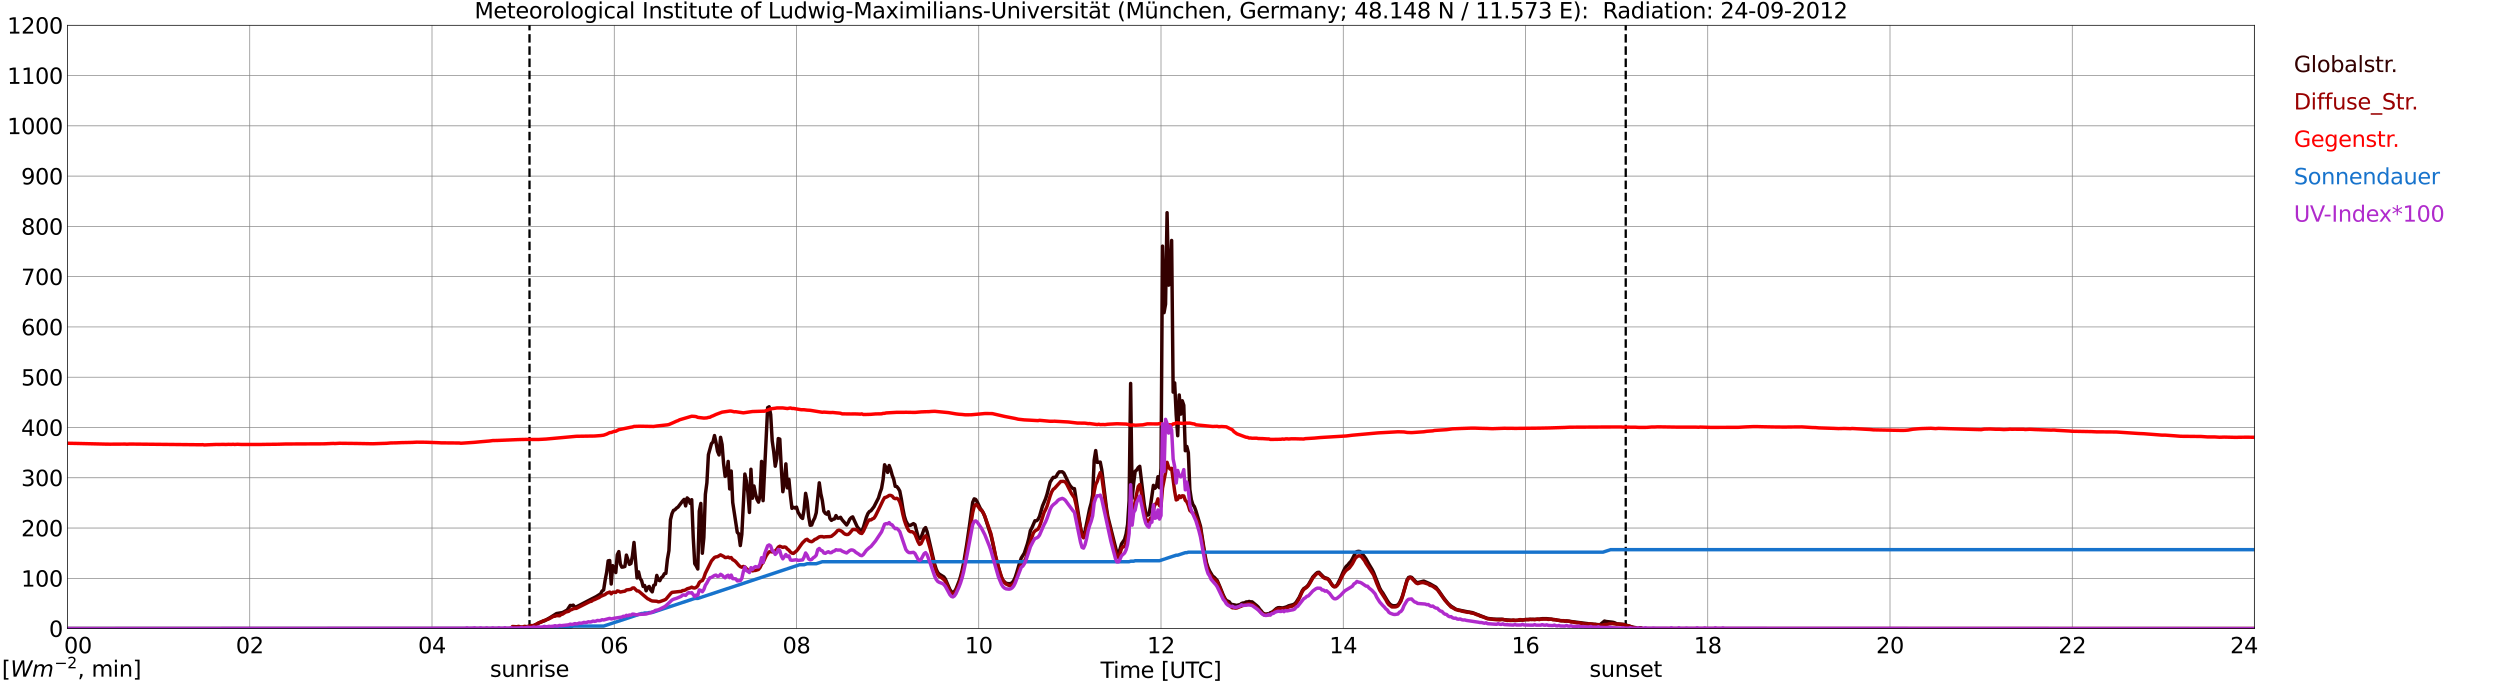 <?xml version="1.0" encoding="utf-8" standalone="no"?>
<!DOCTYPE svg PUBLIC "-//W3C//DTD SVG 1.1//EN"
  "http://www.w3.org/Graphics/SVG/1.1/DTD/svg11.dtd">
<svg xmlns:xlink="http://www.w3.org/1999/xlink" width="1085.4pt" height="296.64pt" viewBox="0 0 1085.4 296.64" xmlns="http://www.w3.org/2000/svg" version="1.1">
 <defs>
  <style type="text/css">*{stroke-linejoin: round; stroke-linecap: butt}</style>
 </defs>
 <g id="figure_1">
  <g id="patch_1">
   <path d="M 0 296.64 
L 1085.4 296.64 
L 1085.4 0 
L 0 0 
z
" style="fill: #ffffff"/>
  </g>
  <g id="axes_1">
   <g id="patch_2">
    <path d="M 29.306 272.909 
L 978.814 272.909 
L 978.814 10.976 
L 29.306 10.976 
z
" style="fill: #ffffff"/>
   </g>
   <g id="patch_3">
    <path d="M 978.814 272.909 
L 978.814 272.909 
L 978.814 10.976 
L 978.814 10.976 
z
" clip-path="url(#p06c83e7aa7)" style="fill: #d3d3d3; opacity: 0.25; stroke: #d3d3d3; stroke-linejoin: miter"/>
   </g>
   <g id="matplotlib.axis_1">
    <g id="xtick_1">
     <g id="line2d_1">
      <path d="M 29.306 272.909 
L 29.306 10.976 
" clip-path="url(#p06c83e7aa7)" style="fill: none; stroke: #808080; stroke-width: 0.3; stroke-linecap: square"/>
     </g>
     <g id="line2d_2"/>
     <g id="text_1">
      <!--    00 -->
      <g transform="translate(18.733 283.627) scale(0.095 -0.095)">
       <defs>
        <path id="DejaVuSans-20" transform="scale(0.016)"/>
        <path id="DejaVuSans-30" d="M 2034 4250 
Q 1547 4250 1301 3770 
Q 1056 3291 1056 2328 
Q 1056 1369 1301 889 
Q 1547 409 2034 409 
Q 2525 409 2770 889 
Q 3016 1369 3016 2328 
Q 3016 3291 2770 3770 
Q 2525 4250 2034 4250 
z
M 2034 4750 
Q 2819 4750 3233 4129 
Q 3647 3509 3647 2328 
Q 3647 1150 3233 529 
Q 2819 -91 2034 -91 
Q 1250 -91 836 529 
Q 422 1150 422 2328 
Q 422 3509 836 4129 
Q 1250 4750 2034 4750 
z
" transform="scale(0.016)"/>
       </defs>
       <use xlink:href="#DejaVuSans-20"/>
       <use xlink:href="#DejaVuSans-20" transform="translate(31.787 0)"/>
       <use xlink:href="#DejaVuSans-20" transform="translate(63.574 0)"/>
       <use xlink:href="#DejaVuSans-30" transform="translate(95.361 0)"/>
       <use xlink:href="#DejaVuSans-30" transform="translate(158.984 0)"/>
      </g>
     </g>
    </g>
    <g id="xtick_2">
     <g id="line2d_3">
      <path d="M 108.431 272.909 
L 108.431 10.976 
" clip-path="url(#p06c83e7aa7)" style="fill: none; stroke: #808080; stroke-width: 0.3; stroke-linecap: square"/>
     </g>
     <g id="line2d_4"/>
     <g id="text_2">
      <!-- 02 -->
      <g transform="translate(102.387 283.627) scale(0.095 -0.095)">
       <defs>
        <path id="DejaVuSans-32" d="M 1228 531 
L 3431 531 
L 3431 0 
L 469 0 
L 469 531 
Q 828 903 1448 1529 
Q 2069 2156 2228 2338 
Q 2531 2678 2651 2914 
Q 2772 3150 2772 3378 
Q 2772 3750 2511 3984 
Q 2250 4219 1831 4219 
Q 1534 4219 1204 4116 
Q 875 4013 500 3803 
L 500 4441 
Q 881 4594 1212 4672 
Q 1544 4750 1819 4750 
Q 2544 4750 2975 4387 
Q 3406 4025 3406 3419 
Q 3406 3131 3298 2873 
Q 3191 2616 2906 2266 
Q 2828 2175 2409 1742 
Q 1991 1309 1228 531 
z
" transform="scale(0.016)"/>
       </defs>
       <use xlink:href="#DejaVuSans-30"/>
       <use xlink:href="#DejaVuSans-32" transform="translate(63.623 0)"/>
      </g>
     </g>
    </g>
    <g id="xtick_3">
     <g id="line2d_5">
      <path d="M 187.557 272.909 
L 187.557 10.976 
" clip-path="url(#p06c83e7aa7)" style="fill: none; stroke: #808080; stroke-width: 0.3; stroke-linecap: square"/>
     </g>
     <g id="line2d_6"/>
     <g id="text_3">
      <!-- 04 -->
      <g transform="translate(181.513 283.627) scale(0.095 -0.095)">
       <defs>
        <path id="DejaVuSans-34" d="M 2419 4116 
L 825 1625 
L 2419 1625 
L 2419 4116 
z
M 2253 4666 
L 3047 4666 
L 3047 1625 
L 3713 1625 
L 3713 1100 
L 3047 1100 
L 3047 0 
L 2419 0 
L 2419 1100 
L 313 1100 
L 313 1709 
L 2253 4666 
z
" transform="scale(0.016)"/>
       </defs>
       <use xlink:href="#DejaVuSans-30"/>
       <use xlink:href="#DejaVuSans-34" transform="translate(63.623 0)"/>
      </g>
     </g>
    </g>
    <g id="xtick_4">
     <g id="line2d_7">
      <path d="M 266.683 272.909 
L 266.683 10.976 
" clip-path="url(#p06c83e7aa7)" style="fill: none; stroke: #808080; stroke-width: 0.3; stroke-linecap: square"/>
     </g>
     <g id="line2d_8"/>
     <g id="text_4">
      <!-- 06 -->
      <g transform="translate(260.638 283.627) scale(0.095 -0.095)">
       <defs>
        <path id="DejaVuSans-36" d="M 2113 2584 
Q 1688 2584 1439 2293 
Q 1191 2003 1191 1497 
Q 1191 994 1439 701 
Q 1688 409 2113 409 
Q 2538 409 2786 701 
Q 3034 994 3034 1497 
Q 3034 2003 2786 2293 
Q 2538 2584 2113 2584 
z
M 3366 4563 
L 3366 3988 
Q 3128 4100 2886 4159 
Q 2644 4219 2406 4219 
Q 1781 4219 1451 3797 
Q 1122 3375 1075 2522 
Q 1259 2794 1537 2939 
Q 1816 3084 2150 3084 
Q 2853 3084 3261 2657 
Q 3669 2231 3669 1497 
Q 3669 778 3244 343 
Q 2819 -91 2113 -91 
Q 1303 -91 875 529 
Q 447 1150 447 2328 
Q 447 3434 972 4092 
Q 1497 4750 2381 4750 
Q 2619 4750 2861 4703 
Q 3103 4656 3366 4563 
z
" transform="scale(0.016)"/>
       </defs>
       <use xlink:href="#DejaVuSans-30"/>
       <use xlink:href="#DejaVuSans-36" transform="translate(63.623 0)"/>
      </g>
     </g>
    </g>
    <g id="xtick_5">
     <g id="line2d_9">
      <path d="M 345.808 272.909 
L 345.808 10.976 
" clip-path="url(#p06c83e7aa7)" style="fill: none; stroke: #808080; stroke-width: 0.3; stroke-linecap: square"/>
     </g>
     <g id="line2d_10"/>
     <g id="text_5">
      <!-- 08 -->
      <g transform="translate(339.764 283.627) scale(0.095 -0.095)">
       <defs>
        <path id="DejaVuSans-38" d="M 2034 2216 
Q 1584 2216 1326 1975 
Q 1069 1734 1069 1313 
Q 1069 891 1326 650 
Q 1584 409 2034 409 
Q 2484 409 2743 651 
Q 3003 894 3003 1313 
Q 3003 1734 2745 1975 
Q 2488 2216 2034 2216 
z
M 1403 2484 
Q 997 2584 770 2862 
Q 544 3141 544 3541 
Q 544 4100 942 4425 
Q 1341 4750 2034 4750 
Q 2731 4750 3128 4425 
Q 3525 4100 3525 3541 
Q 3525 3141 3298 2862 
Q 3072 2584 2669 2484 
Q 3125 2378 3379 2068 
Q 3634 1759 3634 1313 
Q 3634 634 3220 271 
Q 2806 -91 2034 -91 
Q 1263 -91 848 271 
Q 434 634 434 1313 
Q 434 1759 690 2068 
Q 947 2378 1403 2484 
z
M 1172 3481 
Q 1172 3119 1398 2916 
Q 1625 2713 2034 2713 
Q 2441 2713 2670 2916 
Q 2900 3119 2900 3481 
Q 2900 3844 2670 4047 
Q 2441 4250 2034 4250 
Q 1625 4250 1398 4047 
Q 1172 3844 1172 3481 
z
" transform="scale(0.016)"/>
       </defs>
       <use xlink:href="#DejaVuSans-30"/>
       <use xlink:href="#DejaVuSans-38" transform="translate(63.623 0)"/>
      </g>
     </g>
    </g>
    <g id="xtick_6">
     <g id="line2d_11">
      <path d="M 424.934 272.909 
L 424.934 10.976 
" clip-path="url(#p06c83e7aa7)" style="fill: none; stroke: #808080; stroke-width: 0.3; stroke-linecap: square"/>
     </g>
     <g id="line2d_12"/>
     <g id="text_6">
      <!-- 10 -->
      <g transform="translate(418.89 283.627) scale(0.095 -0.095)">
       <defs>
        <path id="DejaVuSans-31" d="M 794 531 
L 1825 531 
L 1825 4091 
L 703 3866 
L 703 4441 
L 1819 4666 
L 2450 4666 
L 2450 531 
L 3481 531 
L 3481 0 
L 794 0 
L 794 531 
z
" transform="scale(0.016)"/>
       </defs>
       <use xlink:href="#DejaVuSans-31"/>
       <use xlink:href="#DejaVuSans-30" transform="translate(63.623 0)"/>
      </g>
     </g>
    </g>
    <g id="xtick_7">
     <g id="line2d_13">
      <path d="M 504.06 272.909 
L 504.06 10.976 
" clip-path="url(#p06c83e7aa7)" style="fill: none; stroke: #808080; stroke-width: 0.3; stroke-linecap: square"/>
     </g>
     <g id="line2d_14"/>
     <g id="text_7">
      <!-- 12 -->
      <g transform="translate(498.015 283.627) scale(0.095 -0.095)">
       <use xlink:href="#DejaVuSans-31"/>
       <use xlink:href="#DejaVuSans-32" transform="translate(63.623 0)"/>
      </g>
     </g>
    </g>
    <g id="xtick_8">
     <g id="line2d_15">
      <path d="M 583.185 272.909 
L 583.185 10.976 
" clip-path="url(#p06c83e7aa7)" style="fill: none; stroke: #808080; stroke-width: 0.3; stroke-linecap: square"/>
     </g>
     <g id="line2d_16"/>
     <g id="text_8">
      <!-- 14 -->
      <g transform="translate(577.141 283.627) scale(0.095 -0.095)">
       <use xlink:href="#DejaVuSans-31"/>
       <use xlink:href="#DejaVuSans-34" transform="translate(63.623 0)"/>
      </g>
     </g>
    </g>
    <g id="xtick_9">
     <g id="line2d_17">
      <path d="M 662.311 272.909 
L 662.311 10.976 
" clip-path="url(#p06c83e7aa7)" style="fill: none; stroke: #808080; stroke-width: 0.3; stroke-linecap: square"/>
     </g>
     <g id="line2d_18"/>
     <g id="text_9">
      <!-- 16 -->
      <g transform="translate(656.267 283.627) scale(0.095 -0.095)">
       <use xlink:href="#DejaVuSans-31"/>
       <use xlink:href="#DejaVuSans-36" transform="translate(63.623 0)"/>
      </g>
     </g>
    </g>
    <g id="xtick_10">
     <g id="line2d_19">
      <path d="M 741.437 272.909 
L 741.437 10.976 
" clip-path="url(#p06c83e7aa7)" style="fill: none; stroke: #808080; stroke-width: 0.3; stroke-linecap: square"/>
     </g>
     <g id="line2d_20"/>
     <g id="text_10">
      <!-- 18 -->
      <g transform="translate(735.392 283.627) scale(0.095 -0.095)">
       <use xlink:href="#DejaVuSans-31"/>
       <use xlink:href="#DejaVuSans-38" transform="translate(63.623 0)"/>
      </g>
     </g>
    </g>
    <g id="xtick_11">
     <g id="line2d_21">
      <path d="M 820.562 272.909 
L 820.562 10.976 
" clip-path="url(#p06c83e7aa7)" style="fill: none; stroke: #808080; stroke-width: 0.3; stroke-linecap: square"/>
     </g>
     <g id="line2d_22"/>
     <g id="text_11">
      <!-- 20 -->
      <g transform="translate(814.518 283.627) scale(0.095 -0.095)">
       <use xlink:href="#DejaVuSans-32"/>
       <use xlink:href="#DejaVuSans-30" transform="translate(63.623 0)"/>
      </g>
     </g>
    </g>
    <g id="xtick_12">
     <g id="line2d_23">
      <path d="M 899.688 272.909 
L 899.688 10.976 
" clip-path="url(#p06c83e7aa7)" style="fill: none; stroke: #808080; stroke-width: 0.3; stroke-linecap: square"/>
     </g>
     <g id="line2d_24"/>
     <g id="text_12">
      <!-- 22 -->
      <g transform="translate(893.644 283.627) scale(0.095 -0.095)">
       <use xlink:href="#DejaVuSans-32"/>
       <use xlink:href="#DejaVuSans-32" transform="translate(63.623 0)"/>
      </g>
     </g>
    </g>
    <g id="xtick_13">
     <g id="line2d_25">
      <path d="M 978.814 272.909 
L 978.814 10.976 
" clip-path="url(#p06c83e7aa7)" style="fill: none; stroke: #808080; stroke-width: 0.3; stroke-linecap: square"/>
     </g>
     <g id="line2d_26"/>
     <g id="text_13">
      <!-- 24    -->
      <g transform="translate(968.241 283.627) scale(0.095 -0.095)">
       <use xlink:href="#DejaVuSans-32"/>
       <use xlink:href="#DejaVuSans-34" transform="translate(63.623 0)"/>
       <use xlink:href="#DejaVuSans-20" transform="translate(127.246 0)"/>
       <use xlink:href="#DejaVuSans-20" transform="translate(159.033 0)"/>
       <use xlink:href="#DejaVuSans-20" transform="translate(190.82 0)"/>
      </g>
     </g>
    </g>
    <g id="text_14">
     <!-- Time [UTC] -->
     <g transform="translate(477.806 294.322) scale(0.095 -0.095)">
      <defs>
       <path id="DejaVuSans-54" d="M -19 4666 
L 3928 4666 
L 3928 4134 
L 2272 4134 
L 2272 0 
L 1638 0 
L 1638 4134 
L -19 4134 
L -19 4666 
z
" transform="scale(0.016)"/>
       <path id="DejaVuSans-69" d="M 603 3500 
L 1178 3500 
L 1178 0 
L 603 0 
L 603 3500 
z
M 603 4863 
L 1178 4863 
L 1178 4134 
L 603 4134 
L 603 4863 
z
" transform="scale(0.016)"/>
       <path id="DejaVuSans-6d" d="M 3328 2828 
Q 3544 3216 3844 3400 
Q 4144 3584 4550 3584 
Q 5097 3584 5394 3201 
Q 5691 2819 5691 2113 
L 5691 0 
L 5113 0 
L 5113 2094 
Q 5113 2597 4934 2840 
Q 4756 3084 4391 3084 
Q 3944 3084 3684 2787 
Q 3425 2491 3425 1978 
L 3425 0 
L 2847 0 
L 2847 2094 
Q 2847 2600 2669 2842 
Q 2491 3084 2119 3084 
Q 1678 3084 1418 2786 
Q 1159 2488 1159 1978 
L 1159 0 
L 581 0 
L 581 3500 
L 1159 3500 
L 1159 2956 
Q 1356 3278 1631 3431 
Q 1906 3584 2284 3584 
Q 2666 3584 2933 3390 
Q 3200 3197 3328 2828 
z
" transform="scale(0.016)"/>
       <path id="DejaVuSans-65" d="M 3597 1894 
L 3597 1613 
L 953 1613 
Q 991 1019 1311 708 
Q 1631 397 2203 397 
Q 2534 397 2845 478 
Q 3156 559 3463 722 
L 3463 178 
Q 3153 47 2828 -22 
Q 2503 -91 2169 -91 
Q 1331 -91 842 396 
Q 353 884 353 1716 
Q 353 2575 817 3079 
Q 1281 3584 2069 3584 
Q 2775 3584 3186 3129 
Q 3597 2675 3597 1894 
z
M 3022 2063 
Q 3016 2534 2758 2815 
Q 2500 3097 2075 3097 
Q 1594 3097 1305 2825 
Q 1016 2553 972 2059 
L 3022 2063 
z
" transform="scale(0.016)"/>
       <path id="DejaVuSans-5b" d="M 550 4863 
L 1875 4863 
L 1875 4416 
L 1125 4416 
L 1125 -397 
L 1875 -397 
L 1875 -844 
L 550 -844 
L 550 4863 
z
" transform="scale(0.016)"/>
       <path id="DejaVuSans-55" d="M 556 4666 
L 1191 4666 
L 1191 1831 
Q 1191 1081 1462 751 
Q 1734 422 2344 422 
Q 2950 422 3222 751 
Q 3494 1081 3494 1831 
L 3494 4666 
L 4128 4666 
L 4128 1753 
Q 4128 841 3676 375 
Q 3225 -91 2344 -91 
Q 1459 -91 1007 375 
Q 556 841 556 1753 
L 556 4666 
z
" transform="scale(0.016)"/>
       <path id="DejaVuSans-43" d="M 4122 4306 
L 4122 3641 
Q 3803 3938 3442 4084 
Q 3081 4231 2675 4231 
Q 1875 4231 1450 3742 
Q 1025 3253 1025 2328 
Q 1025 1406 1450 917 
Q 1875 428 2675 428 
Q 3081 428 3442 575 
Q 3803 722 4122 1019 
L 4122 359 
Q 3791 134 3420 21 
Q 3050 -91 2638 -91 
Q 1578 -91 968 557 
Q 359 1206 359 2328 
Q 359 3453 968 4101 
Q 1578 4750 2638 4750 
Q 3056 4750 3426 4639 
Q 3797 4528 4122 4306 
z
" transform="scale(0.016)"/>
       <path id="DejaVuSans-5d" d="M 1947 4863 
L 1947 -844 
L 622 -844 
L 622 -397 
L 1369 -397 
L 1369 4416 
L 622 4416 
L 622 4863 
L 1947 4863 
z
" transform="scale(0.016)"/>
      </defs>
      <use xlink:href="#DejaVuSans-54"/>
      <use xlink:href="#DejaVuSans-69" transform="translate(57.959 0)"/>
      <use xlink:href="#DejaVuSans-6d" transform="translate(85.742 0)"/>
      <use xlink:href="#DejaVuSans-65" transform="translate(183.154 0)"/>
      <use xlink:href="#DejaVuSans-20" transform="translate(244.678 0)"/>
      <use xlink:href="#DejaVuSans-5b" transform="translate(276.465 0)"/>
      <use xlink:href="#DejaVuSans-55" transform="translate(315.479 0)"/>
      <use xlink:href="#DejaVuSans-54" transform="translate(388.672 0)"/>
      <use xlink:href="#DejaVuSans-43" transform="translate(443.881 0)"/>
      <use xlink:href="#DejaVuSans-5d" transform="translate(513.705 0)"/>
     </g>
    </g>
   </g>
   <g id="matplotlib.axis_2">
    <g id="ytick_1">
     <g id="line2d_27">
      <path d="M 29.306 272.909 
L 978.814 272.909 
" clip-path="url(#p06c83e7aa7)" style="fill: none; stroke: #808080; stroke-width: 0.3; stroke-linecap: square"/>
     </g>
     <g id="line2d_28"/>
     <g id="text_15">
      <!-- 0 -->
      <g transform="translate(21.261 276.518) scale(0.095 -0.095)">
       <use xlink:href="#DejaVuSans-30"/>
      </g>
     </g>
    </g>
    <g id="ytick_2">
     <g id="line2d_29">
      <path d="M 29.306 251.081 
L 978.814 251.081 
" clip-path="url(#p06c83e7aa7)" style="fill: none; stroke: #808080; stroke-width: 0.3; stroke-linecap: square"/>
     </g>
     <g id="line2d_30"/>
     <g id="text_16">
      <!-- 100 -->
      <g transform="translate(9.173 254.69) scale(0.095 -0.095)">
       <use xlink:href="#DejaVuSans-31"/>
       <use xlink:href="#DejaVuSans-30" transform="translate(63.623 0)"/>
       <use xlink:href="#DejaVuSans-30" transform="translate(127.246 0)"/>
      </g>
     </g>
    </g>
    <g id="ytick_3">
     <g id="line2d_31">
      <path d="M 29.306 229.253 
L 978.814 229.253 
" clip-path="url(#p06c83e7aa7)" style="fill: none; stroke: #808080; stroke-width: 0.3; stroke-linecap: square"/>
     </g>
     <g id="line2d_32"/>
     <g id="text_17">
      <!-- 200 -->
      <g transform="translate(9.173 232.863) scale(0.095 -0.095)">
       <use xlink:href="#DejaVuSans-32"/>
       <use xlink:href="#DejaVuSans-30" transform="translate(63.623 0)"/>
       <use xlink:href="#DejaVuSans-30" transform="translate(127.246 0)"/>
      </g>
     </g>
    </g>
    <g id="ytick_4">
     <g id="line2d_33">
      <path d="M 29.306 207.426 
L 978.814 207.426 
" clip-path="url(#p06c83e7aa7)" style="fill: none; stroke: #808080; stroke-width: 0.3; stroke-linecap: square"/>
     </g>
     <g id="line2d_34"/>
     <g id="text_18">
      <!-- 300 -->
      <g transform="translate(9.173 211.035) scale(0.095 -0.095)">
       <defs>
        <path id="DejaVuSans-33" d="M 2597 2516 
Q 3050 2419 3304 2112 
Q 3559 1806 3559 1356 
Q 3559 666 3084 287 
Q 2609 -91 1734 -91 
Q 1441 -91 1130 -33 
Q 819 25 488 141 
L 488 750 
Q 750 597 1062 519 
Q 1375 441 1716 441 
Q 2309 441 2620 675 
Q 2931 909 2931 1356 
Q 2931 1769 2642 2001 
Q 2353 2234 1838 2234 
L 1294 2234 
L 1294 2753 
L 1863 2753 
Q 2328 2753 2575 2939 
Q 2822 3125 2822 3475 
Q 2822 3834 2567 4026 
Q 2313 4219 1838 4219 
Q 1578 4219 1281 4162 
Q 984 4106 628 3988 
L 628 4550 
Q 988 4650 1302 4700 
Q 1616 4750 1894 4750 
Q 2613 4750 3031 4423 
Q 3450 4097 3450 3541 
Q 3450 3153 3228 2886 
Q 3006 2619 2597 2516 
z
" transform="scale(0.016)"/>
       </defs>
       <use xlink:href="#DejaVuSans-33"/>
       <use xlink:href="#DejaVuSans-30" transform="translate(63.623 0)"/>
       <use xlink:href="#DejaVuSans-30" transform="translate(127.246 0)"/>
      </g>
     </g>
    </g>
    <g id="ytick_5">
     <g id="line2d_35">
      <path d="M 29.306 185.598 
L 978.814 185.598 
" clip-path="url(#p06c83e7aa7)" style="fill: none; stroke: #808080; stroke-width: 0.3; stroke-linecap: square"/>
     </g>
     <g id="line2d_36"/>
     <g id="text_19">
      <!-- 400 -->
      <g transform="translate(9.173 189.207) scale(0.095 -0.095)">
       <use xlink:href="#DejaVuSans-34"/>
       <use xlink:href="#DejaVuSans-30" transform="translate(63.623 0)"/>
       <use xlink:href="#DejaVuSans-30" transform="translate(127.246 0)"/>
      </g>
     </g>
    </g>
    <g id="ytick_6">
     <g id="line2d_37">
      <path d="M 29.306 163.77 
L 978.814 163.77 
" clip-path="url(#p06c83e7aa7)" style="fill: none; stroke: #808080; stroke-width: 0.3; stroke-linecap: square"/>
     </g>
     <g id="line2d_38"/>
     <g id="text_20">
      <!-- 500 -->
      <g transform="translate(9.173 167.379) scale(0.095 -0.095)">
       <defs>
        <path id="DejaVuSans-35" d="M 691 4666 
L 3169 4666 
L 3169 4134 
L 1269 4134 
L 1269 2991 
Q 1406 3038 1543 3061 
Q 1681 3084 1819 3084 
Q 2600 3084 3056 2656 
Q 3513 2228 3513 1497 
Q 3513 744 3044 326 
Q 2575 -91 1722 -91 
Q 1428 -91 1123 -41 
Q 819 9 494 109 
L 494 744 
Q 775 591 1075 516 
Q 1375 441 1709 441 
Q 2250 441 2565 725 
Q 2881 1009 2881 1497 
Q 2881 1984 2565 2268 
Q 2250 2553 1709 2553 
Q 1456 2553 1204 2497 
Q 953 2441 691 2322 
L 691 4666 
z
" transform="scale(0.016)"/>
       </defs>
       <use xlink:href="#DejaVuSans-35"/>
       <use xlink:href="#DejaVuSans-30" transform="translate(63.623 0)"/>
       <use xlink:href="#DejaVuSans-30" transform="translate(127.246 0)"/>
      </g>
     </g>
    </g>
    <g id="ytick_7">
     <g id="line2d_39">
      <path d="M 29.306 141.942 
L 978.814 141.942 
" clip-path="url(#p06c83e7aa7)" style="fill: none; stroke: #808080; stroke-width: 0.3; stroke-linecap: square"/>
     </g>
     <g id="line2d_40"/>
     <g id="text_21">
      <!-- 600 -->
      <g transform="translate(9.173 145.551) scale(0.095 -0.095)">
       <use xlink:href="#DejaVuSans-36"/>
       <use xlink:href="#DejaVuSans-30" transform="translate(63.623 0)"/>
       <use xlink:href="#DejaVuSans-30" transform="translate(127.246 0)"/>
      </g>
     </g>
    </g>
    <g id="ytick_8">
     <g id="line2d_41">
      <path d="M 29.306 120.114 
L 978.814 120.114 
" clip-path="url(#p06c83e7aa7)" style="fill: none; stroke: #808080; stroke-width: 0.3; stroke-linecap: square"/>
     </g>
     <g id="line2d_42"/>
     <g id="text_22">
      <!-- 700 -->
      <g transform="translate(9.173 123.724) scale(0.095 -0.095)">
       <defs>
        <path id="DejaVuSans-37" d="M 525 4666 
L 3525 4666 
L 3525 4397 
L 1831 0 
L 1172 0 
L 2766 4134 
L 525 4134 
L 525 4666 
z
" transform="scale(0.016)"/>
       </defs>
       <use xlink:href="#DejaVuSans-37"/>
       <use xlink:href="#DejaVuSans-30" transform="translate(63.623 0)"/>
       <use xlink:href="#DejaVuSans-30" transform="translate(127.246 0)"/>
      </g>
     </g>
    </g>
    <g id="ytick_9">
     <g id="line2d_43">
      <path d="M 29.306 98.287 
L 978.814 98.287 
" clip-path="url(#p06c83e7aa7)" style="fill: none; stroke: #808080; stroke-width: 0.3; stroke-linecap: square"/>
     </g>
     <g id="line2d_44"/>
     <g id="text_23">
      <!-- 800 -->
      <g transform="translate(9.173 101.896) scale(0.095 -0.095)">
       <use xlink:href="#DejaVuSans-38"/>
       <use xlink:href="#DejaVuSans-30" transform="translate(63.623 0)"/>
       <use xlink:href="#DejaVuSans-30" transform="translate(127.246 0)"/>
      </g>
     </g>
    </g>
    <g id="ytick_10">
     <g id="line2d_45">
      <path d="M 29.306 76.459 
L 978.814 76.459 
" clip-path="url(#p06c83e7aa7)" style="fill: none; stroke: #808080; stroke-width: 0.3; stroke-linecap: square"/>
     </g>
     <g id="line2d_46"/>
     <g id="text_24">
      <!-- 900 -->
      <g transform="translate(9.173 80.068) scale(0.095 -0.095)">
       <defs>
        <path id="DejaVuSans-39" d="M 703 97 
L 703 672 
Q 941 559 1184 500 
Q 1428 441 1663 441 
Q 2288 441 2617 861 
Q 2947 1281 2994 2138 
Q 2813 1869 2534 1725 
Q 2256 1581 1919 1581 
Q 1219 1581 811 2004 
Q 403 2428 403 3163 
Q 403 3881 828 4315 
Q 1253 4750 1959 4750 
Q 2769 4750 3195 4129 
Q 3622 3509 3622 2328 
Q 3622 1225 3098 567 
Q 2575 -91 1691 -91 
Q 1453 -91 1209 -44 
Q 966 3 703 97 
z
M 1959 2075 
Q 2384 2075 2632 2365 
Q 2881 2656 2881 3163 
Q 2881 3666 2632 3958 
Q 2384 4250 1959 4250 
Q 1534 4250 1286 3958 
Q 1038 3666 1038 3163 
Q 1038 2656 1286 2365 
Q 1534 2075 1959 2075 
z
" transform="scale(0.016)"/>
       </defs>
       <use xlink:href="#DejaVuSans-39"/>
       <use xlink:href="#DejaVuSans-30" transform="translate(63.623 0)"/>
       <use xlink:href="#DejaVuSans-30" transform="translate(127.246 0)"/>
      </g>
     </g>
    </g>
    <g id="ytick_11">
     <g id="line2d_47">
      <path d="M 29.306 54.631 
L 978.814 54.631 
" clip-path="url(#p06c83e7aa7)" style="fill: none; stroke: #808080; stroke-width: 0.3; stroke-linecap: square"/>
     </g>
     <g id="line2d_48"/>
     <g id="text_25">
      <!-- 1000 -->
      <g transform="translate(3.128 58.24) scale(0.095 -0.095)">
       <use xlink:href="#DejaVuSans-31"/>
       <use xlink:href="#DejaVuSans-30" transform="translate(63.623 0)"/>
       <use xlink:href="#DejaVuSans-30" transform="translate(127.246 0)"/>
       <use xlink:href="#DejaVuSans-30" transform="translate(190.869 0)"/>
      </g>
     </g>
    </g>
    <g id="ytick_12">
     <g id="line2d_49">
      <path d="M 29.306 32.803 
L 978.814 32.803 
" clip-path="url(#p06c83e7aa7)" style="fill: none; stroke: #808080; stroke-width: 0.3; stroke-linecap: square"/>
     </g>
     <g id="line2d_50"/>
     <g id="text_26">
      <!-- 1100 -->
      <g transform="translate(3.128 36.413) scale(0.095 -0.095)">
       <use xlink:href="#DejaVuSans-31"/>
       <use xlink:href="#DejaVuSans-31" transform="translate(63.623 0)"/>
       <use xlink:href="#DejaVuSans-30" transform="translate(127.246 0)"/>
       <use xlink:href="#DejaVuSans-30" transform="translate(190.869 0)"/>
      </g>
     </g>
    </g>
    <g id="ytick_13">
     <g id="line2d_51">
      <path d="M 29.306 10.976 
L 978.814 10.976 
" clip-path="url(#p06c83e7aa7)" style="fill: none; stroke: #808080; stroke-width: 0.3; stroke-linecap: square"/>
     </g>
     <g id="line2d_52"/>
     <g id="text_27">
      <!-- 1200 -->
      <g transform="translate(3.128 14.585) scale(0.095 -0.095)">
       <use xlink:href="#DejaVuSans-31"/>
       <use xlink:href="#DejaVuSans-32" transform="translate(63.623 0)"/>
       <use xlink:href="#DejaVuSans-30" transform="translate(127.246 0)"/>
       <use xlink:href="#DejaVuSans-30" transform="translate(190.869 0)"/>
      </g>
     </g>
    </g>
   </g>
   <g id="line2d_53">
    <path d="M 229.889 272.909 
L 229.889 10.976 
" clip-path="url(#p06c83e7aa7)" style="fill: none; stroke-dasharray: 3.7,1.6; stroke-dashoffset: 0; stroke: #000000"/>
   </g>
   <g id="line2d_54">
    <path d="M 705.83 272.909 
L 705.83 10.976 
" clip-path="url(#p06c83e7aa7)" style="fill: none; stroke-dasharray: 3.7,1.6; stroke-dashoffset: 0; stroke: #000000"/>
   </g>
   <g id="line2d_55">
    <path d="M 29.306 272.909 
L 221.845 272.909 
L 222.504 272.389 
L 224.482 272.389 
L 227.12 272.509 
L 230.417 272.064 
L 233.054 271.058 
L 234.373 270.198 
L 235.692 269.724 
L 236.351 269.576 
L 238.989 268.037 
L 241.626 266.378 
L 244.264 265.935 
L 246.242 264.867 
L 247.561 262.853 
L 248.22 262.942 
L 248.88 262.735 
L 249.539 263.564 
L 250.198 263.475 
L 251.517 262.824 
L 256.792 260.07 
L 258.77 259.063 
L 260.748 257.819 
L 261.408 256.603 
L 262.067 256.13 
L 262.726 251.895 
L 263.386 248.46 
L 264.045 243.485 
L 264.705 243.365 
L 265.364 253.554 
L 266.023 245.587 
L 266.683 246.534 
L 267.342 248.577 
L 268.002 240.848 
L 268.661 239.486 
L 269.32 244.875 
L 269.98 246.237 
L 270.639 246.15 
L 271.298 245.943 
L 271.958 240.997 
L 273.277 245.024 
L 273.936 244.64 
L 274.595 241.263 
L 275.255 235.518 
L 276.573 250.917 
L 277.233 248.283 
L 277.892 251.125 
L 278.552 252.072 
L 279.211 254.591 
L 279.87 254.205 
L 280.53 256.486 
L 281.189 255.093 
L 281.849 254.619 
L 282.508 256.13 
L 283.167 256.959 
L 283.827 254.146 
L 284.486 253.82 
L 285.145 249.822 
L 285.805 251.836 
L 286.464 252.103 
L 287.124 250.799 
L 287.783 250.267 
L 288.442 249.082 
L 289.102 248.933 
L 289.761 242.832 
L 290.42 239.071 
L 291.08 225.684 
L 291.739 223.019 
L 292.399 221.596 
L 293.058 221.301 
L 293.717 220.59 
L 294.377 220.147 
L 296.355 217.541 
L 297.014 216.829 
L 297.674 219.643 
L 298.333 216.176 
L 298.992 216.798 
L 299.652 218.547 
L 300.311 216.947 
L 300.971 233.296 
L 301.63 244.727 
L 302.289 245.735 
L 302.949 247.039 
L 303.608 221.924 
L 304.267 218.575 
L 304.927 240.196 
L 305.586 233.385 
L 306.246 214.578 
L 306.905 209.602 
L 307.564 197.4 
L 308.883 192.602 
L 309.543 191.891 
L 310.202 189.108 
L 310.861 192.098 
L 311.521 195.948 
L 312.18 197.518 
L 312.839 189.878 
L 313.499 192.986 
L 314.158 201.34 
L 314.818 206.819 
L 315.477 206.138 
L 316.136 200.331 
L 316.796 212.267 
L 317.455 204.507 
L 318.114 218.132 
L 320.093 231.135 
L 320.752 231.816 
L 321.411 236.849 
L 322.071 231.993 
L 323.39 205.81 
L 324.049 208.744 
L 324.708 213.926 
L 325.368 222.484 
L 326.027 203.739 
L 326.686 216.296 
L 327.346 210.994 
L 328.005 214.399 
L 328.665 216.829 
L 329.324 218.014 
L 329.983 215.229 
L 330.643 200.331 
L 331.302 217.362 
L 332.621 190.559 
L 333.28 176.993 
L 333.94 176.609 
L 334.599 179.986 
L 335.258 191.358 
L 335.918 196.066 
L 336.577 202.405 
L 337.236 199.087 
L 337.896 190.411 
L 338.555 190.647 
L 339.215 203.411 
L 339.874 213.483 
L 340.533 209.691 
L 341.193 201.399 
L 341.852 211.824 
L 342.512 208.122 
L 343.171 215.17 
L 343.83 220.708 
L 344.49 220.234 
L 345.149 220.561 
L 345.808 220.175 
L 346.468 222.367 
L 347.787 224.558 
L 348.446 225.093 
L 349.105 221.153 
L 349.765 214.192 
L 350.424 217.599 
L 351.083 224.202 
L 351.743 228.053 
L 352.402 227.935 
L 353.062 226.128 
L 353.721 224.855 
L 354.38 222.605 
L 355.699 209.632 
L 356.359 214.312 
L 357.018 217.303 
L 357.677 221.952 
L 358.337 222.899 
L 358.996 223.255 
L 359.655 222.19 
L 360.315 225.093 
L 360.974 225.92 
L 361.634 225.447 
L 362.293 225.3 
L 362.952 223.849 
L 363.612 224.944 
L 364.271 224.973 
L 364.93 224.589 
L 365.59 225.654 
L 367.568 227.935 
L 368.227 226.898 
L 368.887 225.477 
L 369.546 224.765 
L 370.206 224.41 
L 372.184 228.734 
L 373.502 230.334 
L 374.162 230.334 
L 374.821 229.031 
L 376.14 224.589 
L 376.799 222.989 
L 377.459 222.1 
L 378.118 221.745 
L 379.437 220.027 
L 381.415 216.176 
L 382.074 213.897 
L 382.734 212.06 
L 383.393 208.24 
L 384.053 201.783 
L 384.712 203.145 
L 385.371 205.101 
L 386.031 202.108 
L 386.69 203.857 
L 387.349 206.314 
L 388.009 208.063 
L 388.668 211.143 
L 389.328 211.23 
L 389.987 212.031 
L 390.646 213.186 
L 391.306 216.532 
L 391.965 220.679 
L 392.624 224.026 
L 393.284 226.158 
L 393.943 227.372 
L 394.603 228.142 
L 395.262 228.083 
L 396.581 227.343 
L 397.24 227.786 
L 398.559 232.881 
L 399.218 233.918 
L 399.878 233.444 
L 401.196 229.742 
L 401.856 229.061 
L 402.515 230.866 
L 405.812 245.113 
L 406.471 247.156 
L 407.131 248.549 
L 407.79 249.258 
L 409.768 250.474 
L 410.428 251.391 
L 411.746 254.471 
L 412.406 255.981 
L 413.065 256.9 
L 413.725 257.167 
L 414.384 256.841 
L 415.043 255.746 
L 416.362 252.399 
L 417.022 250.326 
L 417.681 247.748 
L 418.34 244.64 
L 419.659 236.731 
L 420.978 227.699 
L 422.297 218.101 
L 422.956 216.591 
L 423.615 216.829 
L 424.275 217.925 
L 425.593 220.708 
L 426.253 221.596 
L 426.912 222.692 
L 427.572 224.263 
L 430.209 232.438 
L 430.869 235.162 
L 432.187 241.529 
L 434.165 248.905 
L 434.825 250.71 
L 435.484 252.044 
L 436.803 253.257 
L 438.122 253.436 
L 438.781 253.316 
L 439.44 252.991 
L 440.1 252.072 
L 440.759 250.651 
L 441.419 248.636 
L 442.737 244.135 
L 443.397 242.269 
L 444.716 240.137 
L 446.034 236.168 
L 446.694 233.68 
L 447.353 230.334 
L 448.012 229.149 
L 449.331 226.099 
L 449.991 226.099 
L 450.65 225.536 
L 451.309 224.202 
L 452.628 219.643 
L 453.947 216.532 
L 454.606 214.489 
L 455.925 209.307 
L 457.244 207.262 
L 457.903 207.292 
L 458.563 206.847 
L 459.222 205.633 
L 459.881 204.863 
L 461.2 204.835 
L 461.859 205.367 
L 463.178 208.032 
L 463.838 209.543 
L 464.497 210.698 
L 465.156 211.527 
L 465.816 212.121 
L 466.475 212.149 
L 469.113 229.09 
L 469.772 231.962 
L 470.431 232.407 
L 471.091 230.572 
L 472.409 224.115 
L 473.069 220.856 
L 473.728 218.488 
L 474.388 214.873 
L 475.047 199.799 
L 475.706 195.623 
L 476.366 200.746 
L 477.685 200.628 
L 478.344 204.005 
L 480.322 220.175 
L 480.981 224.292 
L 484.938 240.108 
L 485.597 240.137 
L 486.256 238.449 
L 486.916 236.14 
L 488.235 234.215 
L 488.894 231.844 
L 489.553 227.699 
L 490.213 217.362 
L 490.872 166.479 
L 491.532 216.414 
L 492.191 209.632 
L 492.85 204.597 
L 493.51 204.064 
L 494.169 203.027 
L 494.828 202.464 
L 496.807 219.079 
L 497.466 222.692 
L 498.125 223.67 
L 498.785 223.493 
L 499.444 219.998 
L 500.763 210.728 
L 501.422 212.001 
L 502.082 211.291 
L 502.741 206.967 
L 503.4 211.734 
L 504.06 203.324 
L 504.719 106.861 
L 505.379 135.737 
L 506.038 132.065 
L 506.697 92.347 
L 507.357 123.801 
L 508.016 123.299 
L 508.675 104.403 
L 509.335 170.242 
L 509.994 166.243 
L 510.654 180.073 
L 511.313 189.167 
L 511.972 171.486 
L 512.632 179.807 
L 513.291 174.003 
L 513.95 175.956 
L 514.61 195.682 
L 515.269 193.846 
L 515.929 196.512 
L 516.588 212.533 
L 517.247 216.977 
L 517.907 219.051 
L 518.566 219.998 
L 519.226 221.803 
L 521.204 228.467 
L 523.182 241.114 
L 523.841 244.402 
L 524.501 246.416 
L 525.16 247.896 
L 526.479 250.118 
L 527.138 250.592 
L 528.457 252.013 
L 529.776 255.093 
L 531.094 258.382 
L 531.754 259.714 
L 532.413 260.692 
L 533.732 261.314 
L 534.391 262.32 
L 537.029 262.853 
L 537.688 262.617 
L 538.348 262.558 
L 539.007 262.023 
L 539.666 261.788 
L 540.326 261.757 
L 540.985 261.342 
L 541.644 261.342 
L 542.304 261.107 
L 542.963 261.314 
L 543.623 261.314 
L 545.601 262.942 
L 546.26 263.564 
L 546.919 264.512 
L 547.579 265.223 
L 548.238 266.112 
L 548.898 266.467 
L 549.557 266.675 
L 550.216 266.496 
L 550.876 266.496 
L 551.535 266.022 
L 552.195 265.815 
L 552.854 265.341 
L 554.173 264.186 
L 554.832 263.861 
L 555.491 263.802 
L 556.81 263.949 
L 558.129 263.623 
L 558.788 263.388 
L 559.448 263.032 
L 561.426 262.499 
L 562.085 262.143 
L 562.745 261.462 
L 564.063 259.358 
L 565.382 256.486 
L 566.042 255.538 
L 566.701 255.182 
L 567.36 254.65 
L 568.02 253.938 
L 569.998 250.474 
L 571.317 249.082 
L 571.976 248.549 
L 572.635 248.46 
L 574.613 250.474 
L 575.273 250.858 
L 575.932 251.007 
L 576.592 251.391 
L 577.251 252.133 
L 577.91 253.316 
L 578.57 254.146 
L 579.229 254.709 
L 579.889 254.532 
L 580.548 253.91 
L 581.867 251.273 
L 583.185 248.193 
L 583.845 246.831 
L 584.504 245.853 
L 585.164 245.29 
L 585.823 244.432 
L 586.482 243.78 
L 587.142 242.656 
L 588.46 240.078 
L 589.12 239.486 
L 589.779 239.368 
L 590.439 239.456 
L 591.098 240.019 
L 592.417 241.737 
L 593.076 242.656 
L 594.395 245.054 
L 595.714 247.246 
L 596.373 248.577 
L 599.011 255.3 
L 599.67 256.516 
L 600.329 257.405 
L 602.307 260.751 
L 602.967 261.729 
L 603.626 262.438 
L 604.286 262.824 
L 604.945 263.001 
L 606.264 262.942 
L 606.923 262.558 
L 607.582 261.788 
L 608.242 260.426 
L 608.901 258.708 
L 610.879 251.865 
L 611.539 250.71 
L 612.198 250.533 
L 612.858 250.651 
L 614.836 252.725 
L 615.495 252.963 
L 618.133 252.279 
L 620.77 253.436 
L 623.408 254.947 
L 624.726 256.634 
L 626.705 259.507 
L 628.683 262.023 
L 630.001 263.18 
L 631.32 264.01 
L 631.98 264.453 
L 632.639 264.719 
L 635.936 265.372 
L 637.255 265.638 
L 639.233 265.963 
L 645.167 268.244 
L 645.827 268.48 
L 648.464 268.807 
L 651.761 268.836 
L 653.08 269.043 
L 655.717 269.25 
L 657.036 269.368 
L 658.355 269.34 
L 661.652 269.102 
L 663.63 268.895 
L 667.586 268.895 
L 669.564 268.6 
L 671.542 268.6 
L 674.839 268.984 
L 677.477 269.488 
L 678.136 269.458 
L 679.455 269.606 
L 680.114 269.576 
L 689.346 270.761 
L 691.324 270.94 
L 694.621 271.265 
L 695.939 270.198 
L 696.599 269.637 
L 697.258 269.814 
L 699.896 270.11 
L 700.555 270.228 
L 701.215 270.464 
L 701.874 270.82 
L 703.852 270.999 
L 705.171 271.147 
L 709.127 272.361 
L 710.446 272.538 
L 712.424 272.568 
L 713.083 272.909 
L 978.154 272.909 
L 978.154 272.909 
" clip-path="url(#p06c83e7aa7)" style="fill: none; stroke: #330000; stroke-width: 1.5; stroke-linecap: square"/>
   </g>
   <g id="line2d_56">
    <path d="M 29.306 272.909 
L 221.845 272.909 
L 222.504 271.999 
L 224.482 272.125 
L 225.142 271.913 
L 225.801 272.167 
L 227.12 272.167 
L 227.779 271.913 
L 228.439 272.082 
L 229.757 271.831 
L 230.417 271.621 
L 231.736 271.621 
L 233.714 270.488 
L 235.033 270.067 
L 235.692 269.606 
L 238.329 268.683 
L 240.308 267.592 
L 240.967 267.548 
L 241.626 267.255 
L 242.945 267.338 
L 243.604 266.793 
L 244.264 266.625 
L 245.583 265.745 
L 246.901 265.409 
L 247.561 264.863 
L 248.22 264.654 
L 248.88 264.317 
L 249.539 264.149 
L 250.198 264.149 
L 256.133 261.168 
L 256.792 261.043 
L 257.451 260.539 
L 258.111 260.329 
L 259.43 259.699 
L 260.089 259.448 
L 260.748 258.943 
L 262.726 258.105 
L 263.386 257.56 
L 264.705 257.055 
L 265.364 257.811 
L 266.023 257.138 
L 266.683 257.097 
L 267.342 257.223 
L 268.002 256.551 
L 268.661 256.678 
L 269.32 257.055 
L 270.639 256.761 
L 271.298 256.678 
L 271.958 256.132 
L 273.277 255.964 
L 273.936 255.837 
L 274.595 255.292 
L 275.255 255.25 
L 276.573 256.551 
L 277.233 256.593 
L 280.53 259.406 
L 281.189 259.952 
L 281.849 260.244 
L 282.508 260.666 
L 283.167 260.917 
L 285.145 261.043 
L 285.805 261.294 
L 286.464 261.211 
L 288.442 260.498 
L 289.102 260.161 
L 291.08 257.811 
L 291.739 257.18 
L 295.036 256.802 
L 295.696 256.802 
L 296.355 256.383 
L 297.014 256.342 
L 297.674 256.088 
L 298.333 255.628 
L 299.652 255.25 
L 300.311 254.914 
L 300.971 255.25 
L 301.63 255.292 
L 302.289 254.997 
L 302.949 254.327 
L 303.608 252.899 
L 304.267 252.312 
L 304.927 252.059 
L 305.586 250.843 
L 306.246 248.87 
L 308.883 243.537 
L 310.202 242.027 
L 310.861 241.776 
L 311.521 241.691 
L 312.839 240.894 
L 314.158 241.566 
L 314.818 242.068 
L 315.477 242.027 
L 316.136 241.859 
L 316.796 242.236 
L 317.455 242.068 
L 318.114 242.992 
L 318.774 243.328 
L 319.433 243.874 
L 320.752 245.428 
L 321.411 246.015 
L 322.071 246.266 
L 322.73 245.932 
L 323.39 246.141 
L 324.049 246.855 
L 325.368 247.988 
L 326.027 247.442 
L 326.686 247.861 
L 327.346 247.693 
L 328.005 247.652 
L 329.324 247.233 
L 329.983 246.392 
L 330.643 244.965 
L 331.302 244.21 
L 332.621 241.355 
L 333.28 240.348 
L 333.94 239.593 
L 334.599 239.466 
L 335.258 239.635 
L 336.577 239.215 
L 337.236 238.502 
L 337.896 237.535 
L 338.555 237.157 
L 339.874 237.661 
L 340.533 237.452 
L 341.193 237.62 
L 341.852 238.375 
L 342.512 238.879 
L 343.171 239.676 
L 343.83 240.139 
L 344.49 240.263 
L 345.808 239.215 
L 346.468 238.417 
L 347.787 236.528 
L 348.446 235.647 
L 349.765 234.387 
L 350.424 234.136 
L 351.083 234.765 
L 351.743 235.059 
L 352.402 235.186 
L 353.062 234.806 
L 353.721 234.219 
L 354.38 233.968 
L 355.699 233.086 
L 356.359 232.96 
L 357.018 232.96 
L 357.677 233.169 
L 358.337 233.045 
L 360.315 232.96 
L 360.974 232.835 
L 362.293 231.785 
L 362.952 231.154 
L 363.612 230.358 
L 364.271 230.148 
L 364.93 230.399 
L 365.59 230.777 
L 366.249 231.449 
L 366.909 231.912 
L 367.568 232.078 
L 368.227 232.036 
L 368.887 231.491 
L 370.206 229.895 
L 370.865 229.854 
L 372.184 230.107 
L 372.843 230.903 
L 373.502 231.449 
L 374.162 231.617 
L 374.821 230.694 
L 376.799 226.411 
L 377.459 225.698 
L 378.118 225.741 
L 378.777 225.278 
L 379.437 224.984 
L 380.096 223.978 
L 382.074 219.948 
L 383.393 217.178 
L 384.053 216.043 
L 384.712 215.875 
L 385.371 215.541 
L 386.031 215.078 
L 386.69 215.078 
L 387.349 215.373 
L 388.009 216.211 
L 388.668 216.506 
L 389.328 216.338 
L 389.987 216.715 
L 390.646 217.933 
L 391.306 220.116 
L 391.965 223.264 
L 392.624 225.866 
L 393.284 227.797 
L 393.943 229.308 
L 394.603 230.441 
L 395.262 230.862 
L 395.921 230.821 
L 396.581 231.198 
L 397.24 231.912 
L 398.559 235.186 
L 399.218 236.36 
L 399.878 236.024 
L 401.196 233.213 
L 401.856 232.623 
L 402.515 233.59 
L 403.834 238.166 
L 405.812 246.183 
L 406.471 248.156 
L 407.131 249.499 
L 407.79 250.297 
L 408.45 250.59 
L 409.768 251.598 
L 410.428 252.354 
L 412.406 256.802 
L 413.065 257.601 
L 413.725 257.979 
L 414.384 257.601 
L 415.703 255.082 
L 416.362 253.572 
L 417.022 251.598 
L 418.34 246.434 
L 419.659 238.962 
L 422.297 222.591 
L 422.956 219.907 
L 423.615 219.025 
L 424.275 219.402 
L 425.593 221.249 
L 426.253 221.71 
L 426.912 222.76 
L 427.572 224.146 
L 430.209 231.659 
L 431.528 237.788 
L 432.187 241.145 
L 433.506 246.266 
L 434.825 250.548 
L 435.484 252.059 
L 436.144 252.982 
L 436.803 253.572 
L 438.122 254.2 
L 438.781 254.41 
L 440.1 253.486 
L 440.759 252.268 
L 441.419 250.548 
L 442.737 246.309 
L 443.397 244.882 
L 444.716 243.749 
L 445.375 242.363 
L 446.034 240.054 
L 446.694 237.325 
L 448.012 233.254 
L 448.672 231.366 
L 449.331 230.526 
L 450.65 229.729 
L 451.309 228.511 
L 451.969 226.706 
L 453.287 222.509 
L 453.947 221.249 
L 454.606 219.695 
L 455.925 215.373 
L 456.584 213.609 
L 457.244 212.476 
L 457.903 211.972 
L 460.541 209.034 
L 461.859 208.993 
L 462.519 209.285 
L 463.178 210.294 
L 465.156 214.238 
L 466.475 216.17 
L 467.134 218.898 
L 469.772 232.792 
L 470.431 233.505 
L 471.091 232.163 
L 471.75 229.729 
L 473.069 223.6 
L 473.728 221.878 
L 474.388 219.695 
L 475.047 213.483 
L 475.706 210.377 
L 476.366 209.034 
L 477.025 206.851 
L 477.685 205.173 
L 478.344 207.061 
L 480.322 221.544 
L 480.981 225.447 
L 482.3 230.777 
L 484.278 239.552 
L 484.938 241.817 
L 485.597 242.027 
L 486.256 240.307 
L 486.916 238.166 
L 487.575 237.369 
L 488.235 237.284 
L 488.894 235.437 
L 489.553 231.953 
L 490.872 222.467 
L 491.532 224.438 
L 493.51 214.323 
L 494.169 211.217 
L 494.828 210.377 
L 495.488 213.609 
L 496.807 222.046 
L 497.466 225.278 
L 498.125 226.16 
L 498.785 226.665 
L 499.444 225.027 
L 500.103 224.901 
L 500.763 221.291 
L 501.422 218.94 
L 502.082 218.689 
L 502.741 216.589 
L 503.4 219.485 
L 504.06 219.822 
L 504.719 211.931 
L 506.038 205.129 
L 506.697 200.722 
L 507.357 202.822 
L 508.016 203.66 
L 508.675 203.324 
L 509.994 213.315 
L 510.654 217.052 
L 511.313 216.757 
L 511.972 215.246 
L 512.632 216.002 
L 513.291 215.246 
L 513.95 215.329 
L 514.61 217.22 
L 515.269 217.848 
L 515.929 219.444 
L 516.588 221.627 
L 517.907 222.845 
L 518.566 223.264 
L 519.226 224.523 
L 520.544 227.461 
L 521.204 229.771 
L 523.182 242.195 
L 523.841 245.343 
L 524.501 247.61 
L 525.16 248.994 
L 526.479 251.011 
L 527.797 251.935 
L 528.457 252.648 
L 529.116 253.991 
L 530.435 257.306 
L 531.094 258.985 
L 532.413 261.294 
L 533.073 261.798 
L 533.732 262.722 
L 534.391 263.394 
L 535.051 263.896 
L 535.71 263.896 
L 536.369 264.023 
L 537.029 263.94 
L 539.666 262.848 
L 540.326 262.595 
L 540.985 262.512 
L 541.644 262.135 
L 542.963 262.176 
L 544.282 262.595 
L 546.919 265.073 
L 547.579 265.954 
L 548.898 266.961 
L 549.557 266.793 
L 550.216 266.919 
L 550.876 266.919 
L 551.535 266.668 
L 554.173 264.61 
L 555.491 264.191 
L 556.151 264.4 
L 556.81 264.191 
L 558.129 264.149 
L 560.107 263.309 
L 560.766 263.267 
L 561.426 263.016 
L 562.085 262.637 
L 562.745 262.008 
L 563.404 261.085 
L 564.063 259.825 
L 565.382 256.887 
L 566.042 255.922 
L 567.36 254.955 
L 568.02 254.242 
L 568.679 253.235 
L 569.998 250.926 
L 571.317 249.416 
L 571.976 248.911 
L 572.635 248.87 
L 574.613 250.758 
L 575.273 251.136 
L 576.592 251.43 
L 577.91 253.318 
L 578.57 254.327 
L 579.229 254.746 
L 579.889 254.746 
L 580.548 254.117 
L 581.207 253.277 
L 583.185 249.33 
L 583.845 248.324 
L 584.504 247.569 
L 585.823 246.602 
L 587.142 244.797 
L 588.46 242.322 
L 589.12 241.734 
L 589.779 241.313 
L 590.439 241.355 
L 591.098 241.734 
L 592.417 243.413 
L 593.076 244.629 
L 594.395 246.602 
L 596.373 249.667 
L 597.692 253.194 
L 599.011 256.256 
L 601.648 260.329 
L 602.307 261.63 
L 602.967 262.512 
L 604.286 263.518 
L 605.604 263.518 
L 606.264 263.394 
L 606.923 263.058 
L 608.242 261 
L 608.901 259.029 
L 610.879 252.103 
L 611.539 251.136 
L 612.198 250.675 
L 612.858 251.011 
L 614.836 253.109 
L 615.495 253.404 
L 616.814 253.026 
L 617.473 252.941 
L 618.133 252.982 
L 620.111 253.613 
L 620.77 254.117 
L 621.429 254.285 
L 622.089 254.578 
L 624.067 256.047 
L 626.045 258.817 
L 627.364 260.666 
L 630.001 263.562 
L 630.661 263.855 
L 631.98 264.654 
L 632.639 264.736 
L 633.298 265.031 
L 633.958 265.073 
L 634.617 265.324 
L 637.255 265.869 
L 637.914 265.828 
L 638.573 266.123 
L 639.892 266.332 
L 641.211 266.919 
L 641.87 267.002 
L 642.53 267.465 
L 643.848 267.843 
L 645.827 268.639 
L 649.783 269.061 
L 651.102 269.144 
L 652.42 268.892 
L 654.399 269.397 
L 655.058 269.312 
L 655.717 269.397 
L 656.377 269.353 
L 657.036 269.144 
L 657.695 269.353 
L 659.014 269.312 
L 659.674 269.019 
L 660.333 269.019 
L 660.992 269.27 
L 662.311 268.934 
L 663.63 269.102 
L 664.289 268.892 
L 664.949 268.975 
L 665.608 268.934 
L 666.267 269.061 
L 667.586 268.724 
L 668.246 269.019 
L 668.905 268.807 
L 671.542 268.766 
L 672.202 268.934 
L 673.521 268.807 
L 674.18 269.061 
L 675.499 269.061 
L 676.158 269.312 
L 676.817 269.312 
L 678.136 269.565 
L 678.796 269.438 
L 679.455 269.689 
L 680.114 269.606 
L 681.433 269.731 
L 682.092 270.067 
L 682.752 270.025 
L 684.73 270.444 
L 685.389 270.361 
L 687.368 270.822 
L 688.686 270.907 
L 689.346 271.075 
L 690.005 270.781 
L 690.664 270.99 
L 691.324 270.99 
L 691.983 271.202 
L 692.643 271.075 
L 693.302 271.326 
L 693.961 271.202 
L 695.28 271.536 
L 696.599 271.158 
L 697.918 271.075 
L 698.577 270.866 
L 699.896 270.739 
L 701.215 270.907 
L 701.874 270.99 
L 702.533 270.907 
L 703.193 271.034 
L 704.511 271.117 
L 705.171 271.202 
L 706.49 271.704 
L 707.149 271.704 
L 708.468 272.293 
L 709.786 272.544 
L 711.105 272.544 
L 711.765 272.795 
L 712.424 272.671 
L 713.083 272.909 
L 978.154 272.909 
L 978.154 272.909 
" clip-path="url(#p06c83e7aa7)" style="fill: none; stroke: #990000; stroke-width: 1.5; stroke-linecap: square"/>
   </g>
   <g id="line2d_57">
    <path d="M 29.306 192.445 
L 31.284 192.482 
L 33.262 192.519 
L 45.79 192.818 
L 47.768 192.845 
L 50.406 192.825 
L 54.362 192.803 
L 55.022 192.862 
L 56.34 192.788 
L 87.331 193.098 
L 87.991 193.041 
L 88.65 193.183 
L 89.969 193.12 
L 93.925 192.954 
L 95.244 192.967 
L 97.222 192.934 
L 97.881 192.986 
L 99.2 192.914 
L 100.519 192.956 
L 101.178 192.884 
L 101.838 192.969 
L 103.156 192.882 
L 104.475 192.958 
L 113.047 192.973 
L 114.366 192.936 
L 120.96 192.862 
L 124.257 192.759 
L 125.575 192.762 
L 140.741 192.69 
L 144.697 192.515 
L 145.357 192.574 
L 147.335 192.454 
L 154.588 192.535 
L 161.841 192.666 
L 165.798 192.526 
L 167.776 192.471 
L 169.754 192.301 
L 171.732 192.281 
L 174.37 192.17 
L 178.985 192.076 
L 180.963 191.967 
L 184.92 192.006 
L 190.195 192.194 
L 191.513 192.268 
L 199.426 192.336 
L 200.085 192.441 
L 206.02 192.039 
L 208.657 191.79 
L 212.614 191.454 
L 213.932 191.271 
L 215.91 191.232 
L 224.482 190.871 
L 225.801 190.826 
L 228.439 190.771 
L 233.714 190.804 
L 237.011 190.629 
L 250.198 189.422 
L 255.473 189.339 
L 258.111 189.304 
L 260.748 189.105 
L 262.067 188.935 
L 263.386 188.483 
L 264.705 187.835 
L 265.364 187.772 
L 266.683 187.278 
L 267.342 187.233 
L 268.661 186.552 
L 273.936 185.473 
L 274.595 185.371 
L 275.255 185.142 
L 277.892 185.048 
L 283.827 185.152 
L 285.145 184.954 
L 289.761 184.452 
L 290.42 184.308 
L 292.399 183.456 
L 293.717 182.85 
L 294.377 182.623 
L 295.036 182.26 
L 300.311 180.711 
L 301.63 180.791 
L 302.289 180.905 
L 302.949 181.204 
L 305.586 181.518 
L 306.905 181.424 
L 307.564 181.223 
L 308.224 181.151 
L 308.883 180.772 
L 309.543 180.542 
L 310.861 179.927 
L 313.499 178.938 
L 316.796 178.471 
L 317.455 178.482 
L 318.774 178.787 
L 319.433 178.753 
L 322.73 179.237 
L 326.686 178.67 
L 330.643 178.541 
L 331.961 178.521 
L 333.28 178.043 
L 334.599 177.497 
L 336.577 177.238 
L 337.236 177.118 
L 338.555 177.107 
L 339.874 177.111 
L 341.852 177.375 
L 343.171 177.115 
L 343.83 177.336 
L 344.49 177.323 
L 347.787 177.882 
L 349.105 177.895 
L 350.424 178.061 
L 351.743 178.139 
L 357.018 178.995 
L 357.677 178.916 
L 360.315 179.111 
L 361.634 179.08 
L 362.952 179.228 
L 364.271 179.34 
L 364.93 179.427 
L 365.59 179.678 
L 369.546 179.73 
L 370.865 179.698 
L 372.843 179.765 
L 373.502 179.816 
L 374.162 179.68 
L 374.821 179.964 
L 376.799 179.92 
L 378.118 179.879 
L 380.096 179.711 
L 382.734 179.665 
L 383.393 179.473 
L 384.053 179.453 
L 384.712 179.276 
L 389.328 179.015 
L 391.965 179.028 
L 393.284 178.993 
L 397.24 179.058 
L 399.878 178.829 
L 401.856 178.748 
L 403.175 178.735 
L 404.493 178.626 
L 405.812 178.574 
L 411.746 179.141 
L 415.043 179.696 
L 416.362 179.855 
L 417.681 179.944 
L 419 180.084 
L 421.637 180.075 
L 423.615 179.899 
L 427.572 179.543 
L 430.209 179.556 
L 430.869 179.582 
L 436.144 180.793 
L 440.759 181.688 
L 442.078 182.005 
L 444.716 182.297 
L 447.353 182.431 
L 450.65 182.623 
L 451.309 182.479 
L 455.925 182.909 
L 457.903 182.874 
L 463.838 183.21 
L 467.794 183.675 
L 469.113 183.692 
L 471.091 183.721 
L 472.409 183.913 
L 473.069 183.886 
L 476.366 184.321 
L 477.025 184.17 
L 477.685 184.347 
L 479.003 184.303 
L 479.663 184.358 
L 480.981 184.183 
L 484.938 183.976 
L 488.894 184.107 
L 490.213 184.354 
L 490.872 184.672 
L 491.532 184.526 
L 492.191 184.515 
L 492.85 184.622 
L 496.147 184.447 
L 498.125 184.028 
L 502.741 184.052 
L 503.4 183.897 
L 504.06 184.011 
L 505.379 184.5 
L 508.016 184.41 
L 508.675 184.576 
L 509.335 184.024 
L 509.994 183.987 
L 510.654 183.57 
L 513.95 183.876 
L 514.61 183.683 
L 515.929 183.718 
L 516.588 183.703 
L 517.907 183.987 
L 518.566 184.072 
L 519.226 184.441 
L 526.479 185.157 
L 528.457 185.096 
L 529.116 185.249 
L 530.435 185.185 
L 532.413 185.314 
L 535.051 186.63 
L 535.71 187.403 
L 537.029 188.355 
L 540.326 189.59 
L 540.985 189.824 
L 541.644 189.891 
L 542.304 190.182 
L 542.963 190.16 
L 543.623 190.267 
L 545.601 190.243 
L 546.26 190.382 
L 548.238 190.433 
L 550.216 190.566 
L 550.876 190.553 
L 551.535 190.782 
L 556.151 190.708 
L 556.81 190.588 
L 557.47 190.695 
L 558.129 190.546 
L 558.788 190.516 
L 559.448 190.609 
L 560.766 190.494 
L 562.745 190.52 
L 564.063 190.557 
L 565.382 190.583 
L 566.042 190.599 
L 566.701 190.441 
L 570.657 190.203 
L 573.295 189.955 
L 584.504 189.28 
L 587.142 188.951 
L 598.351 187.938 
L 604.945 187.578 
L 606.923 187.46 
L 609.561 187.534 
L 610.879 187.748 
L 612.858 187.829 
L 614.176 187.735 
L 618.133 187.46 
L 619.451 187.259 
L 622.089 187.062 
L 622.748 186.892 
L 628.023 186.547 
L 630.661 186.178 
L 631.98 186.13 
L 634.617 186.026 
L 638.573 185.884 
L 640.552 185.886 
L 642.53 185.96 
L 644.508 186.004 
M 645.827 186.032 
L 647.805 186.128 
L 653.08 185.938 
L 654.399 185.962 
L 656.377 185.951 
L 657.695 185.993 
L 668.246 185.882 
L 672.861 185.792 
L 679.455 185.576 
L 681.433 185.471 
L 699.896 185.371 
L 703.852 185.373 
L 704.511 185.452 
L 706.49 185.441 
L 708.468 185.473 
L 709.786 185.462 
L 711.765 185.572 
L 713.083 185.569 
L 715.062 185.543 
L 717.04 185.388 
L 718.358 185.397 
L 719.677 185.314 
L 728.909 185.454 
L 736.162 185.441 
L 737.48 185.497 
L 738.14 185.414 
L 742.756 185.556 
L 754.624 185.532 
L 757.921 185.34 
L 761.218 185.211 
L 763.196 185.22 
L 765.174 185.273 
L 769.79 185.366 
L 775.065 185.421 
L 776.384 185.39 
L 782.318 185.338 
L 786.934 185.62 
L 788.253 185.648 
L 789.572 185.768 
L 796.165 185.98 
L 798.143 186.076 
L 800.781 186.017 
L 803.419 186.119 
L 804.078 186.028 
L 811.99 186.48 
L 813.309 186.624 
L 825.837 186.873 
L 827.156 186.838 
L 828.475 186.724 
L 830.453 186.368 
L 833.091 186.133 
L 834.409 186.061 
L 838.366 185.94 
L 840.344 186.08 
L 841.663 185.969 
L 860.125 186.547 
L 861.444 186.314 
L 864.082 186.248 
L 866.719 186.384 
L 868.038 186.368 
L 870.016 186.506 
L 871.994 186.401 
L 872.653 186.309 
L 873.313 186.368 
L 874.632 186.355 
L 878.588 186.379 
L 879.247 186.484 
L 881.225 186.368 
L 883.863 186.51 
L 890.457 186.744 
L 891.775 186.7 
L 893.094 186.833 
L 898.369 187.124 
L 899.688 187.239 
L 908.26 187.399 
L 910.238 187.497 
L 911.557 187.495 
L 918.81 187.558 
L 928.701 188.219 
L 930.679 188.3 
L 932.657 188.453 
L 935.295 188.649 
L 938.592 188.913 
L 939.91 188.905 
L 944.526 189.236 
L 946.504 189.398 
L 947.823 189.435 
L 949.801 189.446 
L 955.735 189.507 
L 958.373 189.695 
L 961.67 189.706 
L 963.648 189.837 
L 965.626 189.765 
L 966.945 189.795 
L 970.901 189.889 
L 972.22 189.839 
L 973.539 189.832 
L 975.517 189.817 
L 978.154 189.839 
L 978.154 189.839 
" clip-path="url(#p06c83e7aa7)" style="fill: none; stroke: #ff0000; stroke-width: 1.5; stroke-linecap: square"/>
   </g>
   <g id="line2d_58">
    <path d="M 29.306 272.909 
L 240.967 272.909 
L 242.286 272.472 
L 246.901 272.472 
L 248.88 271.817 
L 262.067 271.817 
L 278.552 266.36 
L 279.211 266.36 
L 279.87 266.142 
L 281.189 266.142 
L 281.849 265.924 
L 283.167 265.924 
L 301.63 259.812 
L 302.949 259.812 
L 347.127 245.188 
L 349.105 245.188 
L 350.424 244.751 
L 354.38 244.751 
L 357.018 243.878 
L 490.213 243.878 
L 490.872 243.66 
L 492.191 243.66 
L 492.85 243.441 
L 503.4 243.441 
L 510.654 241.04 
L 511.313 241.04 
L 514.61 239.949 
L 515.269 239.949 
L 515.929 239.731 
L 695.939 239.731 
L 699.236 238.639 
L 978.154 238.639 
L 978.154 238.639 
" clip-path="url(#p06c83e7aa7)" style="fill: none; stroke: #1773cc; stroke-width: 1.5; stroke-linecap: square"/>
   </g>
   <g id="line2d_59">
    <path d="M 29.306 272.909 
L 202.063 272.8 
L 202.723 272.581 
L 203.382 272.8 
L 205.36 272.734 
L 206.02 272.581 
L 206.679 272.8 
L 207.998 272.778 
L 208.657 272.581 
L 209.317 272.8 
L 210.635 272.778 
L 211.295 272.581 
L 211.954 272.8 
L 213.273 272.778 
L 213.932 272.581 
L 214.592 272.778 
L 215.91 272.778 
L 216.57 272.56 
L 217.229 272.778 
L 218.548 272.756 
L 219.207 272.538 
L 219.867 272.756 
L 221.186 272.734 
L 221.845 272.494 
L 222.504 272.712 
L 225.801 272.625 
L 226.461 272.407 
L 227.12 272.603 
L 228.439 272.538 
L 229.098 272.298 
L 229.757 272.494 
L 231.076 272.45 
L 231.736 272.188 
L 232.395 272.385 
L 233.054 272.341 
L 233.714 272.123 
L 234.373 272.276 
L 235.692 272.188 
L 236.351 271.927 
L 237.011 272.123 
L 237.67 272.079 
L 238.329 271.905 
L 238.989 271.992 
L 240.308 271.861 
L 240.967 271.643 
L 241.626 271.817 
L 242.286 271.752 
L 242.945 271.512 
L 243.604 271.643 
L 246.901 271.272 
L 247.561 270.966 
L 248.22 271.119 
L 248.88 271.032 
L 249.539 270.726 
L 250.198 270.879 
L 250.858 270.77 
L 251.517 270.486 
L 252.176 270.595 
L 252.836 270.486 
L 253.495 270.202 
L 254.155 270.311 
L 254.814 270.202 
L 255.473 269.94 
L 256.133 270.049 
L 256.792 269.94 
L 257.451 269.635 
L 258.111 269.766 
L 258.77 269.656 
L 259.43 269.351 
L 260.089 269.482 
L 260.748 269.373 
L 261.408 269.045 
L 262.067 269.176 
L 264.705 268.456 
L 265.364 268.718 
L 266.683 268.412 
L 269.98 267.91 
L 270.639 267.539 
L 271.298 267.648 
L 271.958 267.146 
L 272.617 267.343 
L 273.277 266.993 
L 273.936 267.103 
L 274.595 266.622 
L 275.255 266.666 
L 275.914 266.863 
L 276.573 266.906 
L 277.233 266.753 
L 279.87 266.644 
L 280.53 266.579 
L 281.849 266.186 
L 282.508 266.077 
L 283.167 265.662 
L 283.827 265.531 
L 284.486 265.029 
L 285.805 264.767 
L 288.442 263.457 
L 289.102 262.999 
L 291.739 260.532 
L 292.399 260.183 
L 293.717 259.768 
L 295.696 258.939 
L 296.355 258.35 
L 297.014 258.284 
L 297.674 258.502 
L 298.333 257.782 
L 298.992 257.258 
L 299.652 257.455 
L 300.311 257.302 
L 301.63 259.048 
L 302.289 258.35 
L 302.949 258.459 
L 303.608 256.123 
L 304.267 256.32 
L 304.927 256.909 
L 305.586 255.949 
L 306.246 254.093 
L 306.905 253.089 
L 307.564 251.823 
L 308.224 250.863 
L 308.883 250.688 
L 310.202 249.837 
L 310.861 249.684 
L 311.521 250.23 
L 312.18 250.099 
L 312.839 249.335 
L 313.499 249.728 
L 314.158 250.404 
L 314.818 250.863 
L 315.477 250.055 
L 316.136 249.75 
L 316.796 250.797 
L 317.455 249.684 
L 318.114 251.212 
L 319.433 251.321 
L 320.093 252.194 
L 321.411 252.063 
L 322.071 251.147 
L 322.73 248.178 
L 323.39 246.213 
L 324.049 247.741 
L 324.708 248.069 
L 325.368 248.571 
L 326.027 246.454 
L 326.686 247.239 
L 327.346 246.388 
L 328.005 245.995 
L 328.665 246.17 
L 329.324 246.126 
L 329.983 244.838 
L 330.643 242.132 
L 331.302 244.162 
L 331.961 240.407 
L 333.28 236.937 
L 333.94 236.587 
L 334.599 237.046 
L 335.258 239.054 
L 335.918 239.556 
L 336.577 240.713 
L 337.236 239.993 
L 337.896 238.552 
L 338.555 239.054 
L 339.215 241.433 
L 339.874 242.612 
L 341.193 240.757 
L 341.852 241.651 
L 342.512 241.346 
L 343.171 243.114 
L 343.83 243.267 
L 345.808 243.005 
L 346.468 243.31 
L 348.446 243.092 
L 349.105 241.892 
L 349.765 240.08 
L 350.424 241.04 
L 351.083 242.677 
L 351.743 243.07 
L 352.402 242.896 
L 353.062 242.175 
L 353.721 241.761 
L 354.38 241.04 
L 355.04 238.617 
L 355.699 238.137 
L 356.359 238.901 
L 357.018 239.141 
L 357.677 240.058 
L 358.337 240.233 
L 358.996 239.796 
L 359.655 239.534 
L 360.315 239.971 
L 360.974 239.927 
L 361.634 239.403 
L 362.293 239.207 
L 362.952 238.661 
L 363.612 238.836 
L 364.93 238.792 
L 365.59 239.272 
L 366.909 239.84 
L 367.568 240.08 
L 368.887 239.032 
L 369.546 238.748 
L 370.206 238.814 
L 370.865 239.141 
L 371.524 239.774 
L 372.843 240.604 
L 373.502 241.106 
L 374.162 241.237 
L 374.821 240.757 
L 376.14 238.923 
L 377.459 237.744 
L 378.118 237.286 
L 380.096 234.885 
L 382.734 230.912 
L 384.053 227.594 
L 384.712 227.332 
L 385.371 227.42 
L 386.031 226.896 
L 386.69 227.66 
L 387.349 227.878 
L 388.009 228.86 
L 388.668 229.537 
L 389.328 229.406 
L 389.987 229.974 
L 390.646 230.803 
L 393.284 238.574 
L 393.943 239.425 
L 394.603 239.905 
L 395.262 239.949 
L 396.581 239.796 
L 397.24 240.298 
L 398.559 242.786 
L 399.218 243.332 
L 399.878 242.874 
L 401.196 240.407 
L 401.856 239.927 
L 402.515 240.866 
L 403.834 244.445 
L 405.812 250.23 
L 406.471 251.583 
L 407.131 252.434 
L 407.79 252.827 
L 409.109 253.307 
L 409.768 253.766 
L 410.428 254.573 
L 412.406 258.197 
L 413.065 258.939 
L 413.725 259.157 
L 414.384 258.721 
L 415.043 257.739 
L 416.362 254.814 
L 417.022 253.089 
L 417.681 250.994 
L 418.34 248.418 
L 419.659 242.023 
L 422.297 227.813 
L 422.956 226.394 
L 423.615 226.154 
L 424.275 226.678 
L 426.253 229.581 
L 427.572 232.156 
L 429.55 237.089 
L 430.209 239.01 
L 433.506 250.579 
L 434.825 253.722 
L 435.484 254.748 
L 436.144 255.337 
L 436.803 255.665 
L 438.122 255.796 
L 438.781 255.643 
L 439.44 255.228 
L 440.1 254.443 
L 440.759 253.155 
L 443.397 246.257 
L 444.056 245.799 
L 444.716 244.816 
L 445.375 243.398 
L 446.694 239.49 
L 447.353 237.395 
L 448.672 234.841 
L 449.331 233.793 
L 449.991 233.597 
L 450.65 233.204 
L 451.309 232.331 
L 453.287 227.769 
L 453.947 226.568 
L 454.606 224.975 
L 455.925 221.155 
L 456.584 219.911 
L 457.244 219.169 
L 458.563 218.121 
L 459.222 217.335 
L 459.881 216.833 
L 461.2 216.375 
L 461.859 216.68 
L 462.519 217.204 
L 463.838 219.016 
L 465.816 221.701 
L 466.475 222.421 
L 469.113 235.387 
L 469.772 237.635 
L 470.431 237.963 
L 471.091 236.478 
L 471.75 233.859 
L 472.409 230.519 
L 473.069 228.14 
L 473.728 226.372 
L 474.388 223.949 
L 475.047 218.296 
L 475.706 216.266 
L 476.366 215.218 
L 477.025 215.284 
L 477.685 214.956 
L 478.344 216.768 
L 482.3 234.994 
L 484.278 242.481 
L 484.938 243.965 
L 485.597 243.943 
L 486.256 242.786 
L 486.916 241.302 
L 488.235 240.102 
L 488.894 238.727 
L 489.553 236.347 
L 490.213 231.654 
L 490.872 210.46 
L 491.532 228.009 
L 492.191 222.487 
L 492.85 221.439 
L 493.51 218.143 
L 494.828 215.349 
L 496.807 224.888 
L 497.466 227.223 
L 498.125 228.358 
L 498.785 228.882 
L 499.444 226.852 
L 500.103 226.699 
L 500.763 219.191 
L 501.422 225.019 
L 502.082 224.757 
L 502.741 221.417 
L 503.4 225.368 
L 504.06 223.84 
L 504.719 184.026 
L 505.379 204.741 
L 506.038 182.062 
L 506.697 183.895 
L 507.357 188.021 
L 508.016 184.943 
L 508.675 186.755 
L 509.335 199.306 
L 509.994 202.58 
L 510.654 209.696 
L 511.313 204.26 
L 511.972 206.443 
L 512.632 207.033 
L 513.291 206.116 
L 513.95 203.889 
L 514.61 212.664 
L 515.269 209.281 
L 515.929 212.882 
L 516.588 219.431 
L 517.247 221.657 
L 519.226 226.154 
L 520.544 230.497 
L 521.204 233.16 
L 523.182 244.205 
L 523.841 247.043 
L 524.501 249.051 
L 525.16 250.033 
L 525.819 251.539 
L 527.138 253.067 
L 527.797 253.788 
L 528.457 254.748 
L 529.776 257.477 
L 531.094 260.227 
L 531.754 260.969 
L 532.413 262.104 
L 533.073 262.715 
L 534.391 263.392 
L 535.051 263.195 
L 535.71 263.61 
L 536.369 263.676 
L 537.029 263.588 
L 538.348 263.152 
L 539.007 262.606 
L 539.666 262.868 
L 542.304 262.628 
L 543.623 262.89 
L 545.601 264.309 
L 546.26 264.833 
L 547.579 266.186 
L 548.238 266.775 
L 548.898 267.103 
L 549.557 267.212 
L 550.216 267.146 
L 550.876 266.753 
L 551.535 267.059 
L 552.195 266.382 
L 552.854 266.317 
L 553.513 265.815 
L 554.832 265.378 
L 556.151 265.487 
L 556.81 265.204 
L 557.47 265.553 
L 558.129 265.073 
L 558.788 265.247 
L 560.107 264.963 
L 561.426 264.723 
L 562.085 264.44 
L 562.745 263.588 
L 563.404 263.261 
L 566.042 259.921 
L 566.701 259.572 
L 567.36 258.895 
L 568.02 258.743 
L 569.998 256.56 
L 571.317 255.599 
L 571.976 255.337 
L 573.295 255.403 
L 573.954 256.145 
L 574.613 256.167 
L 575.273 256.669 
L 575.932 256.494 
L 577.251 257.608 
L 578.57 259.419 
L 579.229 259.943 
L 579.889 259.987 
L 580.548 259.703 
L 581.867 258.612 
L 583.845 256.538 
L 587.142 254.53 
L 587.801 253.526 
L 588.46 253.155 
L 589.12 252.434 
L 589.779 252.718 
L 590.439 252.827 
L 591.098 253.111 
L 593.076 254.464 
L 593.736 254.508 
L 594.395 255.294 
L 595.714 256.363 
L 597.032 257.848 
L 597.692 259.288 
L 599.011 261.384 
L 600.329 262.868 
L 600.989 263.501 
L 601.648 264.33 
L 602.307 264.833 
L 602.967 265.815 
L 603.626 266.251 
L 604.945 266.732 
L 605.604 266.797 
L 606.923 266.579 
L 607.582 265.793 
L 608.242 265.466 
L 608.901 264.592 
L 609.561 262.934 
L 610.879 260.729 
L 611.539 260.183 
L 612.858 260.03 
L 613.517 260.773 
L 614.176 261.34 
L 614.836 261.537 
L 615.495 261.995 
L 618.792 262.257 
L 619.451 262.541 
L 620.111 262.453 
L 620.77 262.977 
L 621.429 263.239 
L 622.089 263.13 
L 622.748 263.676 
L 623.408 264.003 
L 624.067 264.069 
L 624.726 264.811 
L 625.386 265.291 
L 626.045 265.444 
L 626.705 266.186 
L 627.364 266.666 
L 628.023 266.753 
L 628.683 267.408 
L 629.342 267.757 
L 630.001 267.714 
L 630.661 268.216 
L 631.32 268.434 
L 631.98 268.347 
L 632.639 268.762 
L 633.298 268.849 
L 633.958 268.718 
L 634.617 269.045 
L 635.276 269.176 
L 635.936 269.133 
L 636.595 269.351 
L 641.87 270.137 
L 642.53 270.289 
L 643.189 270.268 
L 644.508 270.595 
L 645.167 270.399 
L 645.827 270.77 
L 649.783 271.053 
L 650.442 270.77 
L 651.102 271.032 
L 651.761 271.097 
L 652.42 270.857 
L 653.08 271.163 
L 657.036 271.381 
L 657.695 271.119 
L 658.355 271.359 
L 660.333 271.359 
L 660.992 271.075 
L 661.652 271.337 
L 664.289 271.403 
L 665.608 271.425 
L 666.267 271.184 
L 666.927 271.425 
L 668.905 271.425 
L 669.564 271.184 
L 670.224 271.403 
L 670.883 271.446 
L 671.542 271.272 
L 672.202 271.512 
L 674.18 271.599 
L 674.839 271.381 
L 675.499 271.665 
L 676.158 271.73 
L 676.817 271.555 
L 677.477 271.774 
L 679.455 271.817 
L 680.114 271.577 
L 680.774 271.817 
L 681.433 271.861 
L 682.092 271.708 
L 682.752 271.927 
L 684.73 272.014 
L 685.389 271.796 
L 686.049 272.058 
L 686.708 272.123 
L 687.368 272.014 
L 688.027 272.167 
L 690.005 272.21 
L 690.664 271.992 
L 691.324 272.254 
L 693.302 272.319 
L 693.961 272.101 
L 694.621 272.363 
L 697.258 272.472 
L 699.236 272.298 
L 699.896 272.538 
L 703.852 272.647 
L 704.511 272.472 
L 705.171 272.669 
L 707.149 272.712 
L 707.808 272.494 
L 708.468 272.712 
L 710.446 272.756 
L 711.105 272.538 
L 711.765 272.756 
L 713.743 272.756 
L 714.402 272.56 
L 715.062 272.756 
L 717.04 272.778 
L 717.699 272.669 
L 719.018 272.778 
L 722.974 272.756 
L 724.952 272.8 
L 725.612 272.56 
L 726.271 272.778 
L 728.249 272.8 
L 728.909 272.56 
L 729.568 272.8 
L 731.546 272.8 
L 732.205 272.647 
L 732.865 272.8 
L 734.184 272.778 
L 736.162 272.8 
L 736.821 272.56 
L 737.48 272.778 
L 739.459 272.8 
L 740.118 272.581 
L 740.777 272.8 
L 744.074 272.8 
L 744.734 272.56 
L 745.393 272.778 
L 747.371 272.8 
L 748.031 272.603 
L 748.69 272.8 
L 978.154 272.909 
L 978.154 272.909 
" clip-path="url(#p06c83e7aa7)" style="fill: none; stroke: #b02bcc; stroke-width: 1.5; stroke-linecap: square"/>
   </g>
   <g id="patch_4">
    <path d="M 29.306 272.909 
L 29.306 10.976 
" style="fill: none; stroke: #000000; stroke-width: 0.3; stroke-linejoin: miter; stroke-linecap: square"/>
   </g>
   <g id="patch_5">
    <path d="M 978.814 272.909 
L 978.814 10.976 
" style="fill: none; stroke: #000000; stroke-width: 0.3; stroke-linejoin: miter; stroke-linecap: square"/>
   </g>
   <g id="patch_6">
    <path d="M 29.306 272.909 
L 978.814 272.909 
" style="fill: none; stroke: #000000; stroke-width: 0.3; stroke-linejoin: miter; stroke-linecap: square"/>
   </g>
   <g id="patch_7">
    <path d="M 29.306 10.976 
L 978.814 10.976 
" style="fill: none; stroke: #000000; stroke-width: 0.3; stroke-linejoin: miter; stroke-linecap: square"/>
   </g>
   <g id="text_28">
    <!-- sunrise -->
    <g transform="translate(212.725 293.863) scale(0.095 -0.095)">
     <defs>
      <path id="DejaVuSans-73" d="M 2834 3397 
L 2834 2853 
Q 2591 2978 2328 3040 
Q 2066 3103 1784 3103 
Q 1356 3103 1142 2972 
Q 928 2841 928 2578 
Q 928 2378 1081 2264 
Q 1234 2150 1697 2047 
L 1894 2003 
Q 2506 1872 2764 1633 
Q 3022 1394 3022 966 
Q 3022 478 2636 193 
Q 2250 -91 1575 -91 
Q 1294 -91 989 -36 
Q 684 19 347 128 
L 347 722 
Q 666 556 975 473 
Q 1284 391 1588 391 
Q 1994 391 2212 530 
Q 2431 669 2431 922 
Q 2431 1156 2273 1281 
Q 2116 1406 1581 1522 
L 1381 1569 
Q 847 1681 609 1914 
Q 372 2147 372 2553 
Q 372 3047 722 3315 
Q 1072 3584 1716 3584 
Q 2034 3584 2315 3537 
Q 2597 3491 2834 3397 
z
" transform="scale(0.016)"/>
      <path id="DejaVuSans-75" d="M 544 1381 
L 544 3500 
L 1119 3500 
L 1119 1403 
Q 1119 906 1312 657 
Q 1506 409 1894 409 
Q 2359 409 2629 706 
Q 2900 1003 2900 1516 
L 2900 3500 
L 3475 3500 
L 3475 0 
L 2900 0 
L 2900 538 
Q 2691 219 2414 64 
Q 2138 -91 1772 -91 
Q 1169 -91 856 284 
Q 544 659 544 1381 
z
M 1991 3584 
L 1991 3584 
z
" transform="scale(0.016)"/>
      <path id="DejaVuSans-6e" d="M 3513 2113 
L 3513 0 
L 2938 0 
L 2938 2094 
Q 2938 2591 2744 2837 
Q 2550 3084 2163 3084 
Q 1697 3084 1428 2787 
Q 1159 2491 1159 1978 
L 1159 0 
L 581 0 
L 581 3500 
L 1159 3500 
L 1159 2956 
Q 1366 3272 1645 3428 
Q 1925 3584 2291 3584 
Q 2894 3584 3203 3211 
Q 3513 2838 3513 2113 
z
" transform="scale(0.016)"/>
      <path id="DejaVuSans-72" d="M 2631 2963 
Q 2534 3019 2420 3045 
Q 2306 3072 2169 3072 
Q 1681 3072 1420 2755 
Q 1159 2438 1159 1844 
L 1159 0 
L 581 0 
L 581 3500 
L 1159 3500 
L 1159 2956 
Q 1341 3275 1631 3429 
Q 1922 3584 2338 3584 
Q 2397 3584 2469 3576 
Q 2541 3569 2628 3553 
L 2631 2963 
z
" transform="scale(0.016)"/>
     </defs>
     <use xlink:href="#DejaVuSans-73"/>
     <use xlink:href="#DejaVuSans-75" transform="translate(52.1 0)"/>
     <use xlink:href="#DejaVuSans-6e" transform="translate(115.479 0)"/>
     <use xlink:href="#DejaVuSans-72" transform="translate(178.857 0)"/>
     <use xlink:href="#DejaVuSans-69" transform="translate(219.971 0)"/>
     <use xlink:href="#DejaVuSans-73" transform="translate(247.754 0)"/>
     <use xlink:href="#DejaVuSans-65" transform="translate(299.854 0)"/>
    </g>
   </g>
   <g id="text_29">
    <!-- sunset -->
    <g transform="translate(690.076 293.863) scale(0.095 -0.095)">
     <defs>
      <path id="DejaVuSans-74" d="M 1172 4494 
L 1172 3500 
L 2356 3500 
L 2356 3053 
L 1172 3053 
L 1172 1153 
Q 1172 725 1289 603 
Q 1406 481 1766 481 
L 2356 481 
L 2356 0 
L 1766 0 
Q 1100 0 847 248 
Q 594 497 594 1153 
L 594 3053 
L 172 3053 
L 172 3500 
L 594 3500 
L 594 4494 
L 1172 4494 
z
" transform="scale(0.016)"/>
     </defs>
     <use xlink:href="#DejaVuSans-73"/>
     <use xlink:href="#DejaVuSans-75" transform="translate(52.1 0)"/>
     <use xlink:href="#DejaVuSans-6e" transform="translate(115.479 0)"/>
     <use xlink:href="#DejaVuSans-73" transform="translate(178.857 0)"/>
     <use xlink:href="#DejaVuSans-65" transform="translate(230.957 0)"/>
     <use xlink:href="#DejaVuSans-74" transform="translate(292.48 0)"/>
    </g>
   </g>
   <g id="text_30">
    <!-- [$Wm^{-2}$, min] -->
    <g transform="translate(0.821 293.863) scale(0.095 -0.095)">
     <defs>
      <path id="DejaVuSans-Oblique-57" d="M 616 4666 
L 1228 4666 
L 1453 697 
L 3213 4666 
L 3916 4666 
L 4147 697 
L 5888 4666 
L 6528 4666 
L 4453 0 
L 3659 0 
L 3444 3891 
L 1697 0 
L 903 0 
L 616 4666 
z
" transform="scale(0.016)"/>
      <path id="DejaVuSans-Oblique-6d" d="M 5747 2113 
L 5338 0 
L 4763 0 
L 5166 2094 
Q 5191 2228 5203 2325 
Q 5216 2422 5216 2491 
Q 5216 2772 5059 2928 
Q 4903 3084 4622 3084 
Q 4203 3084 3875 2770 
Q 3547 2456 3450 1953 
L 3066 0 
L 2491 0 
L 2900 2094 
Q 2925 2209 2937 2307 
Q 2950 2406 2950 2484 
Q 2950 2769 2794 2926 
Q 2638 3084 2363 3084 
Q 1938 3084 1609 2770 
Q 1281 2456 1184 1953 
L 800 0 
L 225 0 
L 909 3500 
L 1484 3500 
L 1375 2956 
Q 1609 3263 1923 3423 
Q 2238 3584 2597 3584 
Q 2978 3584 3223 3384 
Q 3469 3184 3519 2828 
Q 3781 3197 4126 3390 
Q 4472 3584 4856 3584 
Q 5306 3584 5551 3325 
Q 5797 3066 5797 2591 
Q 5797 2488 5784 2364 
Q 5772 2241 5747 2113 
z
" transform="scale(0.016)"/>
      <path id="DejaVuSans-2212" d="M 678 2272 
L 4684 2272 
L 4684 1741 
L 678 1741 
L 678 2272 
z
" transform="scale(0.016)"/>
      <path id="DejaVuSans-2c" d="M 750 794 
L 1409 794 
L 1409 256 
L 897 -744 
L 494 -744 
L 750 256 
L 750 794 
z
" transform="scale(0.016)"/>
     </defs>
     <use xlink:href="#DejaVuSans-5b" transform="translate(0 0.766)"/>
     <use xlink:href="#DejaVuSans-Oblique-57" transform="translate(39.014 0.766)"/>
     <use xlink:href="#DejaVuSans-Oblique-6d" transform="translate(137.891 0.766)"/>
     <use xlink:href="#DejaVuSans-2212" transform="translate(239.953 39.047) scale(0.7)"/>
     <use xlink:href="#DejaVuSans-32" transform="translate(298.605 39.047) scale(0.7)"/>
     <use xlink:href="#DejaVuSans-2c" transform="translate(345.875 0.766)"/>
     <use xlink:href="#DejaVuSans-20" transform="translate(377.663 0.766)"/>
     <use xlink:href="#DejaVuSans-6d" transform="translate(409.45 0.766)"/>
     <use xlink:href="#DejaVuSans-69" transform="translate(506.862 0.766)"/>
     <use xlink:href="#DejaVuSans-6e" transform="translate(534.645 0.766)"/>
     <use xlink:href="#DejaVuSans-5d" transform="translate(598.024 0.766)"/>
    </g>
   </g>
   <g id="text_31">
    <!-- Globalstr. -->
    <g style="fill: #330000" transform="translate(995.905 31.291) scale(0.095 -0.095)">
     <defs>
      <path id="DejaVuSans-47" d="M 3809 666 
L 3809 1919 
L 2778 1919 
L 2778 2438 
L 4434 2438 
L 4434 434 
Q 4069 175 3628 42 
Q 3188 -91 2688 -91 
Q 1594 -91 976 548 
Q 359 1188 359 2328 
Q 359 3472 976 4111 
Q 1594 4750 2688 4750 
Q 3144 4750 3555 4637 
Q 3966 4525 4313 4306 
L 4313 3634 
Q 3963 3931 3569 4081 
Q 3175 4231 2741 4231 
Q 1884 4231 1454 3753 
Q 1025 3275 1025 2328 
Q 1025 1384 1454 906 
Q 1884 428 2741 428 
Q 3075 428 3337 486 
Q 3600 544 3809 666 
z
" transform="scale(0.016)"/>
      <path id="DejaVuSans-6c" d="M 603 4863 
L 1178 4863 
L 1178 0 
L 603 0 
L 603 4863 
z
" transform="scale(0.016)"/>
      <path id="DejaVuSans-6f" d="M 1959 3097 
Q 1497 3097 1228 2736 
Q 959 2375 959 1747 
Q 959 1119 1226 758 
Q 1494 397 1959 397 
Q 2419 397 2687 759 
Q 2956 1122 2956 1747 
Q 2956 2369 2687 2733 
Q 2419 3097 1959 3097 
z
M 1959 3584 
Q 2709 3584 3137 3096 
Q 3566 2609 3566 1747 
Q 3566 888 3137 398 
Q 2709 -91 1959 -91 
Q 1206 -91 779 398 
Q 353 888 353 1747 
Q 353 2609 779 3096 
Q 1206 3584 1959 3584 
z
" transform="scale(0.016)"/>
      <path id="DejaVuSans-62" d="M 3116 1747 
Q 3116 2381 2855 2742 
Q 2594 3103 2138 3103 
Q 1681 3103 1420 2742 
Q 1159 2381 1159 1747 
Q 1159 1113 1420 752 
Q 1681 391 2138 391 
Q 2594 391 2855 752 
Q 3116 1113 3116 1747 
z
M 1159 2969 
Q 1341 3281 1617 3432 
Q 1894 3584 2278 3584 
Q 2916 3584 3314 3078 
Q 3713 2572 3713 1747 
Q 3713 922 3314 415 
Q 2916 -91 2278 -91 
Q 1894 -91 1617 61 
Q 1341 213 1159 525 
L 1159 0 
L 581 0 
L 581 4863 
L 1159 4863 
L 1159 2969 
z
" transform="scale(0.016)"/>
      <path id="DejaVuSans-61" d="M 2194 1759 
Q 1497 1759 1228 1600 
Q 959 1441 959 1056 
Q 959 750 1161 570 
Q 1363 391 1709 391 
Q 2188 391 2477 730 
Q 2766 1069 2766 1631 
L 2766 1759 
L 2194 1759 
z
M 3341 1997 
L 3341 0 
L 2766 0 
L 2766 531 
Q 2569 213 2275 61 
Q 1981 -91 1556 -91 
Q 1019 -91 701 211 
Q 384 513 384 1019 
Q 384 1609 779 1909 
Q 1175 2209 1959 2209 
L 2766 2209 
L 2766 2266 
Q 2766 2663 2505 2880 
Q 2244 3097 1772 3097 
Q 1472 3097 1187 3025 
Q 903 2953 641 2809 
L 641 3341 
Q 956 3463 1253 3523 
Q 1550 3584 1831 3584 
Q 2591 3584 2966 3190 
Q 3341 2797 3341 1997 
z
" transform="scale(0.016)"/>
      <path id="DejaVuSans-2e" d="M 684 794 
L 1344 794 
L 1344 0 
L 684 0 
L 684 794 
z
" transform="scale(0.016)"/>
     </defs>
     <use xlink:href="#DejaVuSans-47"/>
     <use xlink:href="#DejaVuSans-6c" transform="translate(77.49 0)"/>
     <use xlink:href="#DejaVuSans-6f" transform="translate(105.273 0)"/>
     <use xlink:href="#DejaVuSans-62" transform="translate(166.455 0)"/>
     <use xlink:href="#DejaVuSans-61" transform="translate(229.932 0)"/>
     <use xlink:href="#DejaVuSans-6c" transform="translate(291.211 0)"/>
     <use xlink:href="#DejaVuSans-73" transform="translate(318.994 0)"/>
     <use xlink:href="#DejaVuSans-74" transform="translate(371.094 0)"/>
     <use xlink:href="#DejaVuSans-72" transform="translate(410.303 0)"/>
     <use xlink:href="#DejaVuSans-2e" transform="translate(442.291 0)"/>
    </g>
   </g>
   <g id="text_32">
    <!-- Diffuse_Str. -->
    <g style="fill: #990000" transform="translate(995.905 47.531) scale(0.095 -0.095)">
     <defs>
      <path id="DejaVuSans-44" d="M 1259 4147 
L 1259 519 
L 2022 519 
Q 2988 519 3436 956 
Q 3884 1394 3884 2338 
Q 3884 3275 3436 3711 
Q 2988 4147 2022 4147 
L 1259 4147 
z
M 628 4666 
L 1925 4666 
Q 3281 4666 3915 4102 
Q 4550 3538 4550 2338 
Q 4550 1131 3912 565 
Q 3275 0 1925 0 
L 628 0 
L 628 4666 
z
" transform="scale(0.016)"/>
      <path id="DejaVuSans-66" d="M 2375 4863 
L 2375 4384 
L 1825 4384 
Q 1516 4384 1395 4259 
Q 1275 4134 1275 3809 
L 1275 3500 
L 2222 3500 
L 2222 3053 
L 1275 3053 
L 1275 0 
L 697 0 
L 697 3053 
L 147 3053 
L 147 3500 
L 697 3500 
L 697 3744 
Q 697 4328 969 4595 
Q 1241 4863 1831 4863 
L 2375 4863 
z
" transform="scale(0.016)"/>
      <path id="DejaVuSans-5f" d="M 3263 -1063 
L 3263 -1509 
L -63 -1509 
L -63 -1063 
L 3263 -1063 
z
" transform="scale(0.016)"/>
      <path id="DejaVuSans-53" d="M 3425 4513 
L 3425 3897 
Q 3066 4069 2747 4153 
Q 2428 4238 2131 4238 
Q 1616 4238 1336 4038 
Q 1056 3838 1056 3469 
Q 1056 3159 1242 3001 
Q 1428 2844 1947 2747 
L 2328 2669 
Q 3034 2534 3370 2195 
Q 3706 1856 3706 1288 
Q 3706 609 3251 259 
Q 2797 -91 1919 -91 
Q 1588 -91 1214 -16 
Q 841 59 441 206 
L 441 856 
Q 825 641 1194 531 
Q 1563 422 1919 422 
Q 2459 422 2753 634 
Q 3047 847 3047 1241 
Q 3047 1584 2836 1778 
Q 2625 1972 2144 2069 
L 1759 2144 
Q 1053 2284 737 2584 
Q 422 2884 422 3419 
Q 422 4038 858 4394 
Q 1294 4750 2059 4750 
Q 2388 4750 2728 4690 
Q 3069 4631 3425 4513 
z
" transform="scale(0.016)"/>
     </defs>
     <use xlink:href="#DejaVuSans-44"/>
     <use xlink:href="#DejaVuSans-69" transform="translate(77.002 0)"/>
     <use xlink:href="#DejaVuSans-66" transform="translate(104.785 0)"/>
     <use xlink:href="#DejaVuSans-66" transform="translate(139.99 0)"/>
     <use xlink:href="#DejaVuSans-75" transform="translate(175.195 0)"/>
     <use xlink:href="#DejaVuSans-73" transform="translate(238.574 0)"/>
     <use xlink:href="#DejaVuSans-65" transform="translate(290.674 0)"/>
     <use xlink:href="#DejaVuSans-5f" transform="translate(352.197 0)"/>
     <use xlink:href="#DejaVuSans-53" transform="translate(402.197 0)"/>
     <use xlink:href="#DejaVuSans-74" transform="translate(465.674 0)"/>
     <use xlink:href="#DejaVuSans-72" transform="translate(504.883 0)"/>
     <use xlink:href="#DejaVuSans-2e" transform="translate(536.871 0)"/>
    </g>
   </g>
   <g id="text_33">
    <!-- Gegenstr. -->
    <g style="fill: #ff0000" transform="translate(995.905 63.771) scale(0.095 -0.095)">
     <defs>
      <path id="DejaVuSans-67" d="M 2906 1791 
Q 2906 2416 2648 2759 
Q 2391 3103 1925 3103 
Q 1463 3103 1205 2759 
Q 947 2416 947 1791 
Q 947 1169 1205 825 
Q 1463 481 1925 481 
Q 2391 481 2648 825 
Q 2906 1169 2906 1791 
z
M 3481 434 
Q 3481 -459 3084 -895 
Q 2688 -1331 1869 -1331 
Q 1566 -1331 1297 -1286 
Q 1028 -1241 775 -1147 
L 775 -588 
Q 1028 -725 1275 -790 
Q 1522 -856 1778 -856 
Q 2344 -856 2625 -561 
Q 2906 -266 2906 331 
L 2906 616 
Q 2728 306 2450 153 
Q 2172 0 1784 0 
Q 1141 0 747 490 
Q 353 981 353 1791 
Q 353 2603 747 3093 
Q 1141 3584 1784 3584 
Q 2172 3584 2450 3431 
Q 2728 3278 2906 2969 
L 2906 3500 
L 3481 3500 
L 3481 434 
z
" transform="scale(0.016)"/>
     </defs>
     <use xlink:href="#DejaVuSans-47"/>
     <use xlink:href="#DejaVuSans-65" transform="translate(77.49 0)"/>
     <use xlink:href="#DejaVuSans-67" transform="translate(139.014 0)"/>
     <use xlink:href="#DejaVuSans-65" transform="translate(202.49 0)"/>
     <use xlink:href="#DejaVuSans-6e" transform="translate(264.014 0)"/>
     <use xlink:href="#DejaVuSans-73" transform="translate(327.393 0)"/>
     <use xlink:href="#DejaVuSans-74" transform="translate(379.492 0)"/>
     <use xlink:href="#DejaVuSans-72" transform="translate(418.701 0)"/>
     <use xlink:href="#DejaVuSans-2e" transform="translate(450.689 0)"/>
    </g>
   </g>
   <g id="text_34">
    <!-- Sonnendauer -->
    <g style="fill: #1773cc" transform="translate(995.905 80.01) scale(0.095 -0.095)">
     <defs>
      <path id="DejaVuSans-64" d="M 2906 2969 
L 2906 4863 
L 3481 4863 
L 3481 0 
L 2906 0 
L 2906 525 
Q 2725 213 2448 61 
Q 2172 -91 1784 -91 
Q 1150 -91 751 415 
Q 353 922 353 1747 
Q 353 2572 751 3078 
Q 1150 3584 1784 3584 
Q 2172 3584 2448 3432 
Q 2725 3281 2906 2969 
z
M 947 1747 
Q 947 1113 1208 752 
Q 1469 391 1925 391 
Q 2381 391 2643 752 
Q 2906 1113 2906 1747 
Q 2906 2381 2643 2742 
Q 2381 3103 1925 3103 
Q 1469 3103 1208 2742 
Q 947 2381 947 1747 
z
" transform="scale(0.016)"/>
     </defs>
     <use xlink:href="#DejaVuSans-53"/>
     <use xlink:href="#DejaVuSans-6f" transform="translate(63.477 0)"/>
     <use xlink:href="#DejaVuSans-6e" transform="translate(124.658 0)"/>
     <use xlink:href="#DejaVuSans-6e" transform="translate(188.037 0)"/>
     <use xlink:href="#DejaVuSans-65" transform="translate(251.416 0)"/>
     <use xlink:href="#DejaVuSans-6e" transform="translate(312.939 0)"/>
     <use xlink:href="#DejaVuSans-64" transform="translate(376.318 0)"/>
     <use xlink:href="#DejaVuSans-61" transform="translate(439.795 0)"/>
     <use xlink:href="#DejaVuSans-75" transform="translate(501.074 0)"/>
     <use xlink:href="#DejaVuSans-65" transform="translate(564.453 0)"/>
     <use xlink:href="#DejaVuSans-72" transform="translate(625.977 0)"/>
    </g>
   </g>
   <g id="text_35">
    <!-- UV-Index*100 -->
    <g style="fill: #b02bcc" transform="translate(995.905 96.25) scale(0.095 -0.095)">
     <defs>
      <path id="DejaVuSans-56" d="M 1831 0 
L 50 4666 
L 709 4666 
L 2188 738 
L 3669 4666 
L 4325 4666 
L 2547 0 
L 1831 0 
z
" transform="scale(0.016)"/>
      <path id="DejaVuSans-2d" d="M 313 2009 
L 1997 2009 
L 1997 1497 
L 313 1497 
L 313 2009 
z
" transform="scale(0.016)"/>
      <path id="DejaVuSans-49" d="M 628 4666 
L 1259 4666 
L 1259 0 
L 628 0 
L 628 4666 
z
" transform="scale(0.016)"/>
      <path id="DejaVuSans-78" d="M 3513 3500 
L 2247 1797 
L 3578 0 
L 2900 0 
L 1881 1375 
L 863 0 
L 184 0 
L 1544 1831 
L 300 3500 
L 978 3500 
L 1906 2253 
L 2834 3500 
L 3513 3500 
z
" transform="scale(0.016)"/>
      <path id="DejaVuSans-2a" d="M 3009 3897 
L 1888 3291 
L 3009 2681 
L 2828 2375 
L 1778 3009 
L 1778 1831 
L 1422 1831 
L 1422 3009 
L 372 2375 
L 191 2681 
L 1313 3291 
L 191 3897 
L 372 4206 
L 1422 3572 
L 1422 4750 
L 1778 4750 
L 1778 3572 
L 2828 4206 
L 3009 3897 
z
" transform="scale(0.016)"/>
     </defs>
     <use xlink:href="#DejaVuSans-55"/>
     <use xlink:href="#DejaVuSans-56" transform="translate(73.193 0)"/>
     <use xlink:href="#DejaVuSans-2d" transform="translate(135.727 0)"/>
     <use xlink:href="#DejaVuSans-49" transform="translate(171.811 0)"/>
     <use xlink:href="#DejaVuSans-6e" transform="translate(201.303 0)"/>
     <use xlink:href="#DejaVuSans-64" transform="translate(264.682 0)"/>
     <use xlink:href="#DejaVuSans-65" transform="translate(328.158 0)"/>
     <use xlink:href="#DejaVuSans-78" transform="translate(387.932 0)"/>
     <use xlink:href="#DejaVuSans-2a" transform="translate(447.111 0)"/>
     <use xlink:href="#DejaVuSans-31" transform="translate(497.111 0)"/>
     <use xlink:href="#DejaVuSans-30" transform="translate(560.734 0)"/>
     <use xlink:href="#DejaVuSans-30" transform="translate(624.357 0)"/>
    </g>
   </g>
   <g id="text_36">
    <!-- Meteorological Institute of Ludwig-Maximilians-Universität (München, Germany; 48.148 N / 11.573 E):  Radiation: 24-09-2012 -->
    <g transform="translate(206.01 7.976) scale(0.095 -0.095)">
     <defs>
      <path id="DejaVuSans-4d" d="M 628 4666 
L 1569 4666 
L 2759 1491 
L 3956 4666 
L 4897 4666 
L 4897 0 
L 4281 0 
L 4281 4097 
L 3078 897 
L 2444 897 
L 1241 4097 
L 1241 0 
L 628 0 
L 628 4666 
z
" transform="scale(0.016)"/>
      <path id="DejaVuSans-63" d="M 3122 3366 
L 3122 2828 
Q 2878 2963 2633 3030 
Q 2388 3097 2138 3097 
Q 1578 3097 1268 2742 
Q 959 2388 959 1747 
Q 959 1106 1268 751 
Q 1578 397 2138 397 
Q 2388 397 2633 464 
Q 2878 531 3122 666 
L 3122 134 
Q 2881 22 2623 -34 
Q 2366 -91 2075 -91 
Q 1284 -91 818 406 
Q 353 903 353 1747 
Q 353 2603 823 3093 
Q 1294 3584 2113 3584 
Q 2378 3584 2631 3529 
Q 2884 3475 3122 3366 
z
" transform="scale(0.016)"/>
      <path id="DejaVuSans-4c" d="M 628 4666 
L 1259 4666 
L 1259 531 
L 3531 531 
L 3531 0 
L 628 0 
L 628 4666 
z
" transform="scale(0.016)"/>
      <path id="DejaVuSans-77" d="M 269 3500 
L 844 3500 
L 1563 769 
L 2278 3500 
L 2956 3500 
L 3675 769 
L 4391 3500 
L 4966 3500 
L 4050 0 
L 3372 0 
L 2619 2869 
L 1863 0 
L 1184 0 
L 269 3500 
z
" transform="scale(0.016)"/>
      <path id="DejaVuSans-76" d="M 191 3500 
L 800 3500 
L 1894 563 
L 2988 3500 
L 3597 3500 
L 2284 0 
L 1503 0 
L 191 3500 
z
" transform="scale(0.016)"/>
      <path id="DejaVuSans-e4" d="M 2194 1759 
Q 1497 1759 1228 1600 
Q 959 1441 959 1056 
Q 959 750 1161 570 
Q 1363 391 1709 391 
Q 2188 391 2477 730 
Q 2766 1069 2766 1631 
L 2766 1759 
L 2194 1759 
z
M 3341 1997 
L 3341 0 
L 2766 0 
L 2766 531 
Q 2569 213 2275 61 
Q 1981 -91 1556 -91 
Q 1019 -91 701 211 
Q 384 513 384 1019 
Q 384 1609 779 1909 
Q 1175 2209 1959 2209 
L 2766 2209 
L 2766 2266 
Q 2766 2663 2505 2880 
Q 2244 3097 1772 3097 
Q 1472 3097 1187 3025 
Q 903 2953 641 2809 
L 641 3341 
Q 956 3463 1253 3523 
Q 1550 3584 1831 3584 
Q 2591 3584 2966 3190 
Q 3341 2797 3341 1997 
z
M 2150 4850 
L 2784 4850 
L 2784 4219 
L 2150 4219 
L 2150 4850 
z
M 928 4850 
L 1562 4850 
L 1562 4219 
L 928 4219 
L 928 4850 
z
" transform="scale(0.016)"/>
      <path id="DejaVuSans-28" d="M 1984 4856 
Q 1566 4138 1362 3434 
Q 1159 2731 1159 2009 
Q 1159 1288 1364 580 
Q 1569 -128 1984 -844 
L 1484 -844 
Q 1016 -109 783 600 
Q 550 1309 550 2009 
Q 550 2706 781 3412 
Q 1013 4119 1484 4856 
L 1984 4856 
z
" transform="scale(0.016)"/>
      <path id="DejaVuSans-fc" d="M 544 1381 
L 544 3500 
L 1119 3500 
L 1119 1403 
Q 1119 906 1312 657 
Q 1506 409 1894 409 
Q 2359 409 2629 706 
Q 2900 1003 2900 1516 
L 2900 3500 
L 3475 3500 
L 3475 0 
L 2900 0 
L 2900 538 
Q 2691 219 2414 64 
Q 2138 -91 1772 -91 
Q 1169 -91 856 284 
Q 544 659 544 1381 
z
M 1991 3584 
L 1991 3584 
z
M 2278 4850 
L 2912 4850 
L 2912 4219 
L 2278 4219 
L 2278 4850 
z
M 1056 4850 
L 1690 4850 
L 1690 4219 
L 1056 4219 
L 1056 4850 
z
" transform="scale(0.016)"/>
      <path id="DejaVuSans-68" d="M 3513 2113 
L 3513 0 
L 2938 0 
L 2938 2094 
Q 2938 2591 2744 2837 
Q 2550 3084 2163 3084 
Q 1697 3084 1428 2787 
Q 1159 2491 1159 1978 
L 1159 0 
L 581 0 
L 581 4863 
L 1159 4863 
L 1159 2956 
Q 1366 3272 1645 3428 
Q 1925 3584 2291 3584 
Q 2894 3584 3203 3211 
Q 3513 2838 3513 2113 
z
" transform="scale(0.016)"/>
      <path id="DejaVuSans-79" d="M 2059 -325 
Q 1816 -950 1584 -1140 
Q 1353 -1331 966 -1331 
L 506 -1331 
L 506 -850 
L 844 -850 
Q 1081 -850 1212 -737 
Q 1344 -625 1503 -206 
L 1606 56 
L 191 3500 
L 800 3500 
L 1894 763 
L 2988 3500 
L 3597 3500 
L 2059 -325 
z
" transform="scale(0.016)"/>
      <path id="DejaVuSans-3b" d="M 750 3309 
L 1409 3309 
L 1409 2516 
L 750 2516 
L 750 3309 
z
M 750 794 
L 1409 794 
L 1409 256 
L 897 -744 
L 494 -744 
L 750 256 
L 750 794 
z
" transform="scale(0.016)"/>
      <path id="DejaVuSans-4e" d="M 628 4666 
L 1478 4666 
L 3547 763 
L 3547 4666 
L 4159 4666 
L 4159 0 
L 3309 0 
L 1241 3903 
L 1241 0 
L 628 0 
L 628 4666 
z
" transform="scale(0.016)"/>
      <path id="DejaVuSans-2f" d="M 1625 4666 
L 2156 4666 
L 531 -594 
L 0 -594 
L 1625 4666 
z
" transform="scale(0.016)"/>
      <path id="DejaVuSans-45" d="M 628 4666 
L 3578 4666 
L 3578 4134 
L 1259 4134 
L 1259 2753 
L 3481 2753 
L 3481 2222 
L 1259 2222 
L 1259 531 
L 3634 531 
L 3634 0 
L 628 0 
L 628 4666 
z
" transform="scale(0.016)"/>
      <path id="DejaVuSans-29" d="M 513 4856 
L 1013 4856 
Q 1481 4119 1714 3412 
Q 1947 2706 1947 2009 
Q 1947 1309 1714 600 
Q 1481 -109 1013 -844 
L 513 -844 
Q 928 -128 1133 580 
Q 1338 1288 1338 2009 
Q 1338 2731 1133 3434 
Q 928 4138 513 4856 
z
" transform="scale(0.016)"/>
      <path id="DejaVuSans-3a" d="M 750 794 
L 1409 794 
L 1409 0 
L 750 0 
L 750 794 
z
M 750 3309 
L 1409 3309 
L 1409 2516 
L 750 2516 
L 750 3309 
z
" transform="scale(0.016)"/>
      <path id="DejaVuSans-52" d="M 2841 2188 
Q 3044 2119 3236 1894 
Q 3428 1669 3622 1275 
L 4263 0 
L 3584 0 
L 2988 1197 
Q 2756 1666 2539 1819 
Q 2322 1972 1947 1972 
L 1259 1972 
L 1259 0 
L 628 0 
L 628 4666 
L 2053 4666 
Q 2853 4666 3247 4331 
Q 3641 3997 3641 3322 
Q 3641 2881 3436 2590 
Q 3231 2300 2841 2188 
z
M 1259 4147 
L 1259 2491 
L 2053 2491 
Q 2509 2491 2742 2702 
Q 2975 2913 2975 3322 
Q 2975 3731 2742 3939 
Q 2509 4147 2053 4147 
L 1259 4147 
z
" transform="scale(0.016)"/>
     </defs>
     <use xlink:href="#DejaVuSans-4d"/>
     <use xlink:href="#DejaVuSans-65" transform="translate(86.279 0)"/>
     <use xlink:href="#DejaVuSans-74" transform="translate(147.803 0)"/>
     <use xlink:href="#DejaVuSans-65" transform="translate(187.012 0)"/>
     <use xlink:href="#DejaVuSans-6f" transform="translate(248.535 0)"/>
     <use xlink:href="#DejaVuSans-72" transform="translate(309.717 0)"/>
     <use xlink:href="#DejaVuSans-6f" transform="translate(348.58 0)"/>
     <use xlink:href="#DejaVuSans-6c" transform="translate(409.762 0)"/>
     <use xlink:href="#DejaVuSans-6f" transform="translate(437.545 0)"/>
     <use xlink:href="#DejaVuSans-67" transform="translate(498.727 0)"/>
     <use xlink:href="#DejaVuSans-69" transform="translate(562.203 0)"/>
     <use xlink:href="#DejaVuSans-63" transform="translate(589.986 0)"/>
     <use xlink:href="#DejaVuSans-61" transform="translate(644.967 0)"/>
     <use xlink:href="#DejaVuSans-6c" transform="translate(706.246 0)"/>
     <use xlink:href="#DejaVuSans-20" transform="translate(734.029 0)"/>
     <use xlink:href="#DejaVuSans-49" transform="translate(765.816 0)"/>
     <use xlink:href="#DejaVuSans-6e" transform="translate(795.309 0)"/>
     <use xlink:href="#DejaVuSans-73" transform="translate(858.688 0)"/>
     <use xlink:href="#DejaVuSans-74" transform="translate(910.787 0)"/>
     <use xlink:href="#DejaVuSans-69" transform="translate(949.996 0)"/>
     <use xlink:href="#DejaVuSans-74" transform="translate(977.779 0)"/>
     <use xlink:href="#DejaVuSans-75" transform="translate(1016.988 0)"/>
     <use xlink:href="#DejaVuSans-74" transform="translate(1080.367 0)"/>
     <use xlink:href="#DejaVuSans-65" transform="translate(1119.576 0)"/>
     <use xlink:href="#DejaVuSans-20" transform="translate(1181.1 0)"/>
     <use xlink:href="#DejaVuSans-6f" transform="translate(1212.887 0)"/>
     <use xlink:href="#DejaVuSans-66" transform="translate(1274.068 0)"/>
     <use xlink:href="#DejaVuSans-20" transform="translate(1309.273 0)"/>
     <use xlink:href="#DejaVuSans-4c" transform="translate(1341.061 0)"/>
     <use xlink:href="#DejaVuSans-75" transform="translate(1395.023 0)"/>
     <use xlink:href="#DejaVuSans-64" transform="translate(1458.402 0)"/>
     <use xlink:href="#DejaVuSans-77" transform="translate(1521.879 0)"/>
     <use xlink:href="#DejaVuSans-69" transform="translate(1603.666 0)"/>
     <use xlink:href="#DejaVuSans-67" transform="translate(1631.449 0)"/>
     <use xlink:href="#DejaVuSans-2d" transform="translate(1694.926 0)"/>
     <use xlink:href="#DejaVuSans-4d" transform="translate(1731.01 0)"/>
     <use xlink:href="#DejaVuSans-61" transform="translate(1817.289 0)"/>
     <use xlink:href="#DejaVuSans-78" transform="translate(1878.568 0)"/>
     <use xlink:href="#DejaVuSans-69" transform="translate(1937.748 0)"/>
     <use xlink:href="#DejaVuSans-6d" transform="translate(1965.531 0)"/>
     <use xlink:href="#DejaVuSans-69" transform="translate(2062.943 0)"/>
     <use xlink:href="#DejaVuSans-6c" transform="translate(2090.727 0)"/>
     <use xlink:href="#DejaVuSans-69" transform="translate(2118.51 0)"/>
     <use xlink:href="#DejaVuSans-61" transform="translate(2146.293 0)"/>
     <use xlink:href="#DejaVuSans-6e" transform="translate(2207.572 0)"/>
     <use xlink:href="#DejaVuSans-73" transform="translate(2270.951 0)"/>
     <use xlink:href="#DejaVuSans-2d" transform="translate(2323.051 0)"/>
     <use xlink:href="#DejaVuSans-55" transform="translate(2359.135 0)"/>
     <use xlink:href="#DejaVuSans-6e" transform="translate(2432.328 0)"/>
     <use xlink:href="#DejaVuSans-69" transform="translate(2495.707 0)"/>
     <use xlink:href="#DejaVuSans-76" transform="translate(2523.49 0)"/>
     <use xlink:href="#DejaVuSans-65" transform="translate(2582.67 0)"/>
     <use xlink:href="#DejaVuSans-72" transform="translate(2644.193 0)"/>
     <use xlink:href="#DejaVuSans-73" transform="translate(2685.307 0)"/>
     <use xlink:href="#DejaVuSans-69" transform="translate(2737.406 0)"/>
     <use xlink:href="#DejaVuSans-74" transform="translate(2765.189 0)"/>
     <use xlink:href="#DejaVuSans-e4" transform="translate(2804.398 0)"/>
     <use xlink:href="#DejaVuSans-74" transform="translate(2865.678 0)"/>
     <use xlink:href="#DejaVuSans-20" transform="translate(2904.887 0)"/>
     <use xlink:href="#DejaVuSans-28" transform="translate(2936.674 0)"/>
     <use xlink:href="#DejaVuSans-4d" transform="translate(2975.688 0)"/>
     <use xlink:href="#DejaVuSans-fc" transform="translate(3061.967 0)"/>
     <use xlink:href="#DejaVuSans-6e" transform="translate(3125.346 0)"/>
     <use xlink:href="#DejaVuSans-63" transform="translate(3188.725 0)"/>
     <use xlink:href="#DejaVuSans-68" transform="translate(3243.705 0)"/>
     <use xlink:href="#DejaVuSans-65" transform="translate(3307.084 0)"/>
     <use xlink:href="#DejaVuSans-6e" transform="translate(3368.607 0)"/>
     <use xlink:href="#DejaVuSans-2c" transform="translate(3431.986 0)"/>
     <use xlink:href="#DejaVuSans-20" transform="translate(3463.773 0)"/>
     <use xlink:href="#DejaVuSans-47" transform="translate(3495.561 0)"/>
     <use xlink:href="#DejaVuSans-65" transform="translate(3573.051 0)"/>
     <use xlink:href="#DejaVuSans-72" transform="translate(3634.574 0)"/>
     <use xlink:href="#DejaVuSans-6d" transform="translate(3673.938 0)"/>
     <use xlink:href="#DejaVuSans-61" transform="translate(3771.35 0)"/>
     <use xlink:href="#DejaVuSans-6e" transform="translate(3832.629 0)"/>
     <use xlink:href="#DejaVuSans-79" transform="translate(3896.008 0)"/>
     <use xlink:href="#DejaVuSans-3b" transform="translate(3955.188 0)"/>
     <use xlink:href="#DejaVuSans-20" transform="translate(3988.879 0)"/>
     <use xlink:href="#DejaVuSans-34" transform="translate(4020.666 0)"/>
     <use xlink:href="#DejaVuSans-38" transform="translate(4084.289 0)"/>
     <use xlink:href="#DejaVuSans-2e" transform="translate(4147.912 0)"/>
     <use xlink:href="#DejaVuSans-31" transform="translate(4179.699 0)"/>
     <use xlink:href="#DejaVuSans-34" transform="translate(4243.322 0)"/>
     <use xlink:href="#DejaVuSans-38" transform="translate(4306.945 0)"/>
     <use xlink:href="#DejaVuSans-20" transform="translate(4370.568 0)"/>
     <use xlink:href="#DejaVuSans-4e" transform="translate(4402.355 0)"/>
     <use xlink:href="#DejaVuSans-20" transform="translate(4477.16 0)"/>
     <use xlink:href="#DejaVuSans-2f" transform="translate(4508.947 0)"/>
     <use xlink:href="#DejaVuSans-20" transform="translate(4542.639 0)"/>
     <use xlink:href="#DejaVuSans-31" transform="translate(4574.426 0)"/>
     <use xlink:href="#DejaVuSans-31" transform="translate(4638.049 0)"/>
     <use xlink:href="#DejaVuSans-2e" transform="translate(4701.672 0)"/>
     <use xlink:href="#DejaVuSans-35" transform="translate(4733.459 0)"/>
     <use xlink:href="#DejaVuSans-37" transform="translate(4797.082 0)"/>
     <use xlink:href="#DejaVuSans-33" transform="translate(4860.705 0)"/>
     <use xlink:href="#DejaVuSans-20" transform="translate(4924.328 0)"/>
     <use xlink:href="#DejaVuSans-45" transform="translate(4956.115 0)"/>
     <use xlink:href="#DejaVuSans-29" transform="translate(5019.299 0)"/>
     <use xlink:href="#DejaVuSans-3a" transform="translate(5058.312 0)"/>
     <use xlink:href="#DejaVuSans-20" transform="translate(5092.004 0)"/>
     <use xlink:href="#DejaVuSans-20" transform="translate(5123.791 0)"/>
     <use xlink:href="#DejaVuSans-52" transform="translate(5155.578 0)"/>
     <use xlink:href="#DejaVuSans-61" transform="translate(5222.811 0)"/>
     <use xlink:href="#DejaVuSans-64" transform="translate(5284.09 0)"/>
     <use xlink:href="#DejaVuSans-69" transform="translate(5347.566 0)"/>
     <use xlink:href="#DejaVuSans-61" transform="translate(5375.35 0)"/>
     <use xlink:href="#DejaVuSans-74" transform="translate(5436.629 0)"/>
     <use xlink:href="#DejaVuSans-69" transform="translate(5475.838 0)"/>
     <use xlink:href="#DejaVuSans-6f" transform="translate(5503.621 0)"/>
     <use xlink:href="#DejaVuSans-6e" transform="translate(5564.803 0)"/>
     <use xlink:href="#DejaVuSans-3a" transform="translate(5628.182 0)"/>
     <use xlink:href="#DejaVuSans-20" transform="translate(5661.873 0)"/>
     <use xlink:href="#DejaVuSans-32" transform="translate(5693.66 0)"/>
     <use xlink:href="#DejaVuSans-34" transform="translate(5757.283 0)"/>
     <use xlink:href="#DejaVuSans-2d" transform="translate(5820.906 0)"/>
     <use xlink:href="#DejaVuSans-30" transform="translate(5856.99 0)"/>
     <use xlink:href="#DejaVuSans-39" transform="translate(5920.613 0)"/>
     <use xlink:href="#DejaVuSans-2d" transform="translate(5984.236 0)"/>
     <use xlink:href="#DejaVuSans-32" transform="translate(6020.32 0)"/>
     <use xlink:href="#DejaVuSans-30" transform="translate(6083.943 0)"/>
     <use xlink:href="#DejaVuSans-31" transform="translate(6147.566 0)"/>
     <use xlink:href="#DejaVuSans-32" transform="translate(6211.189 0)"/>
    </g>
   </g>
  </g>
 </g>
 <defs>
  <clipPath id="p06c83e7aa7">
   <rect x="29.306" y="10.976" width="949.508" height="261.933"/>
  </clipPath>
 </defs>
</svg>
